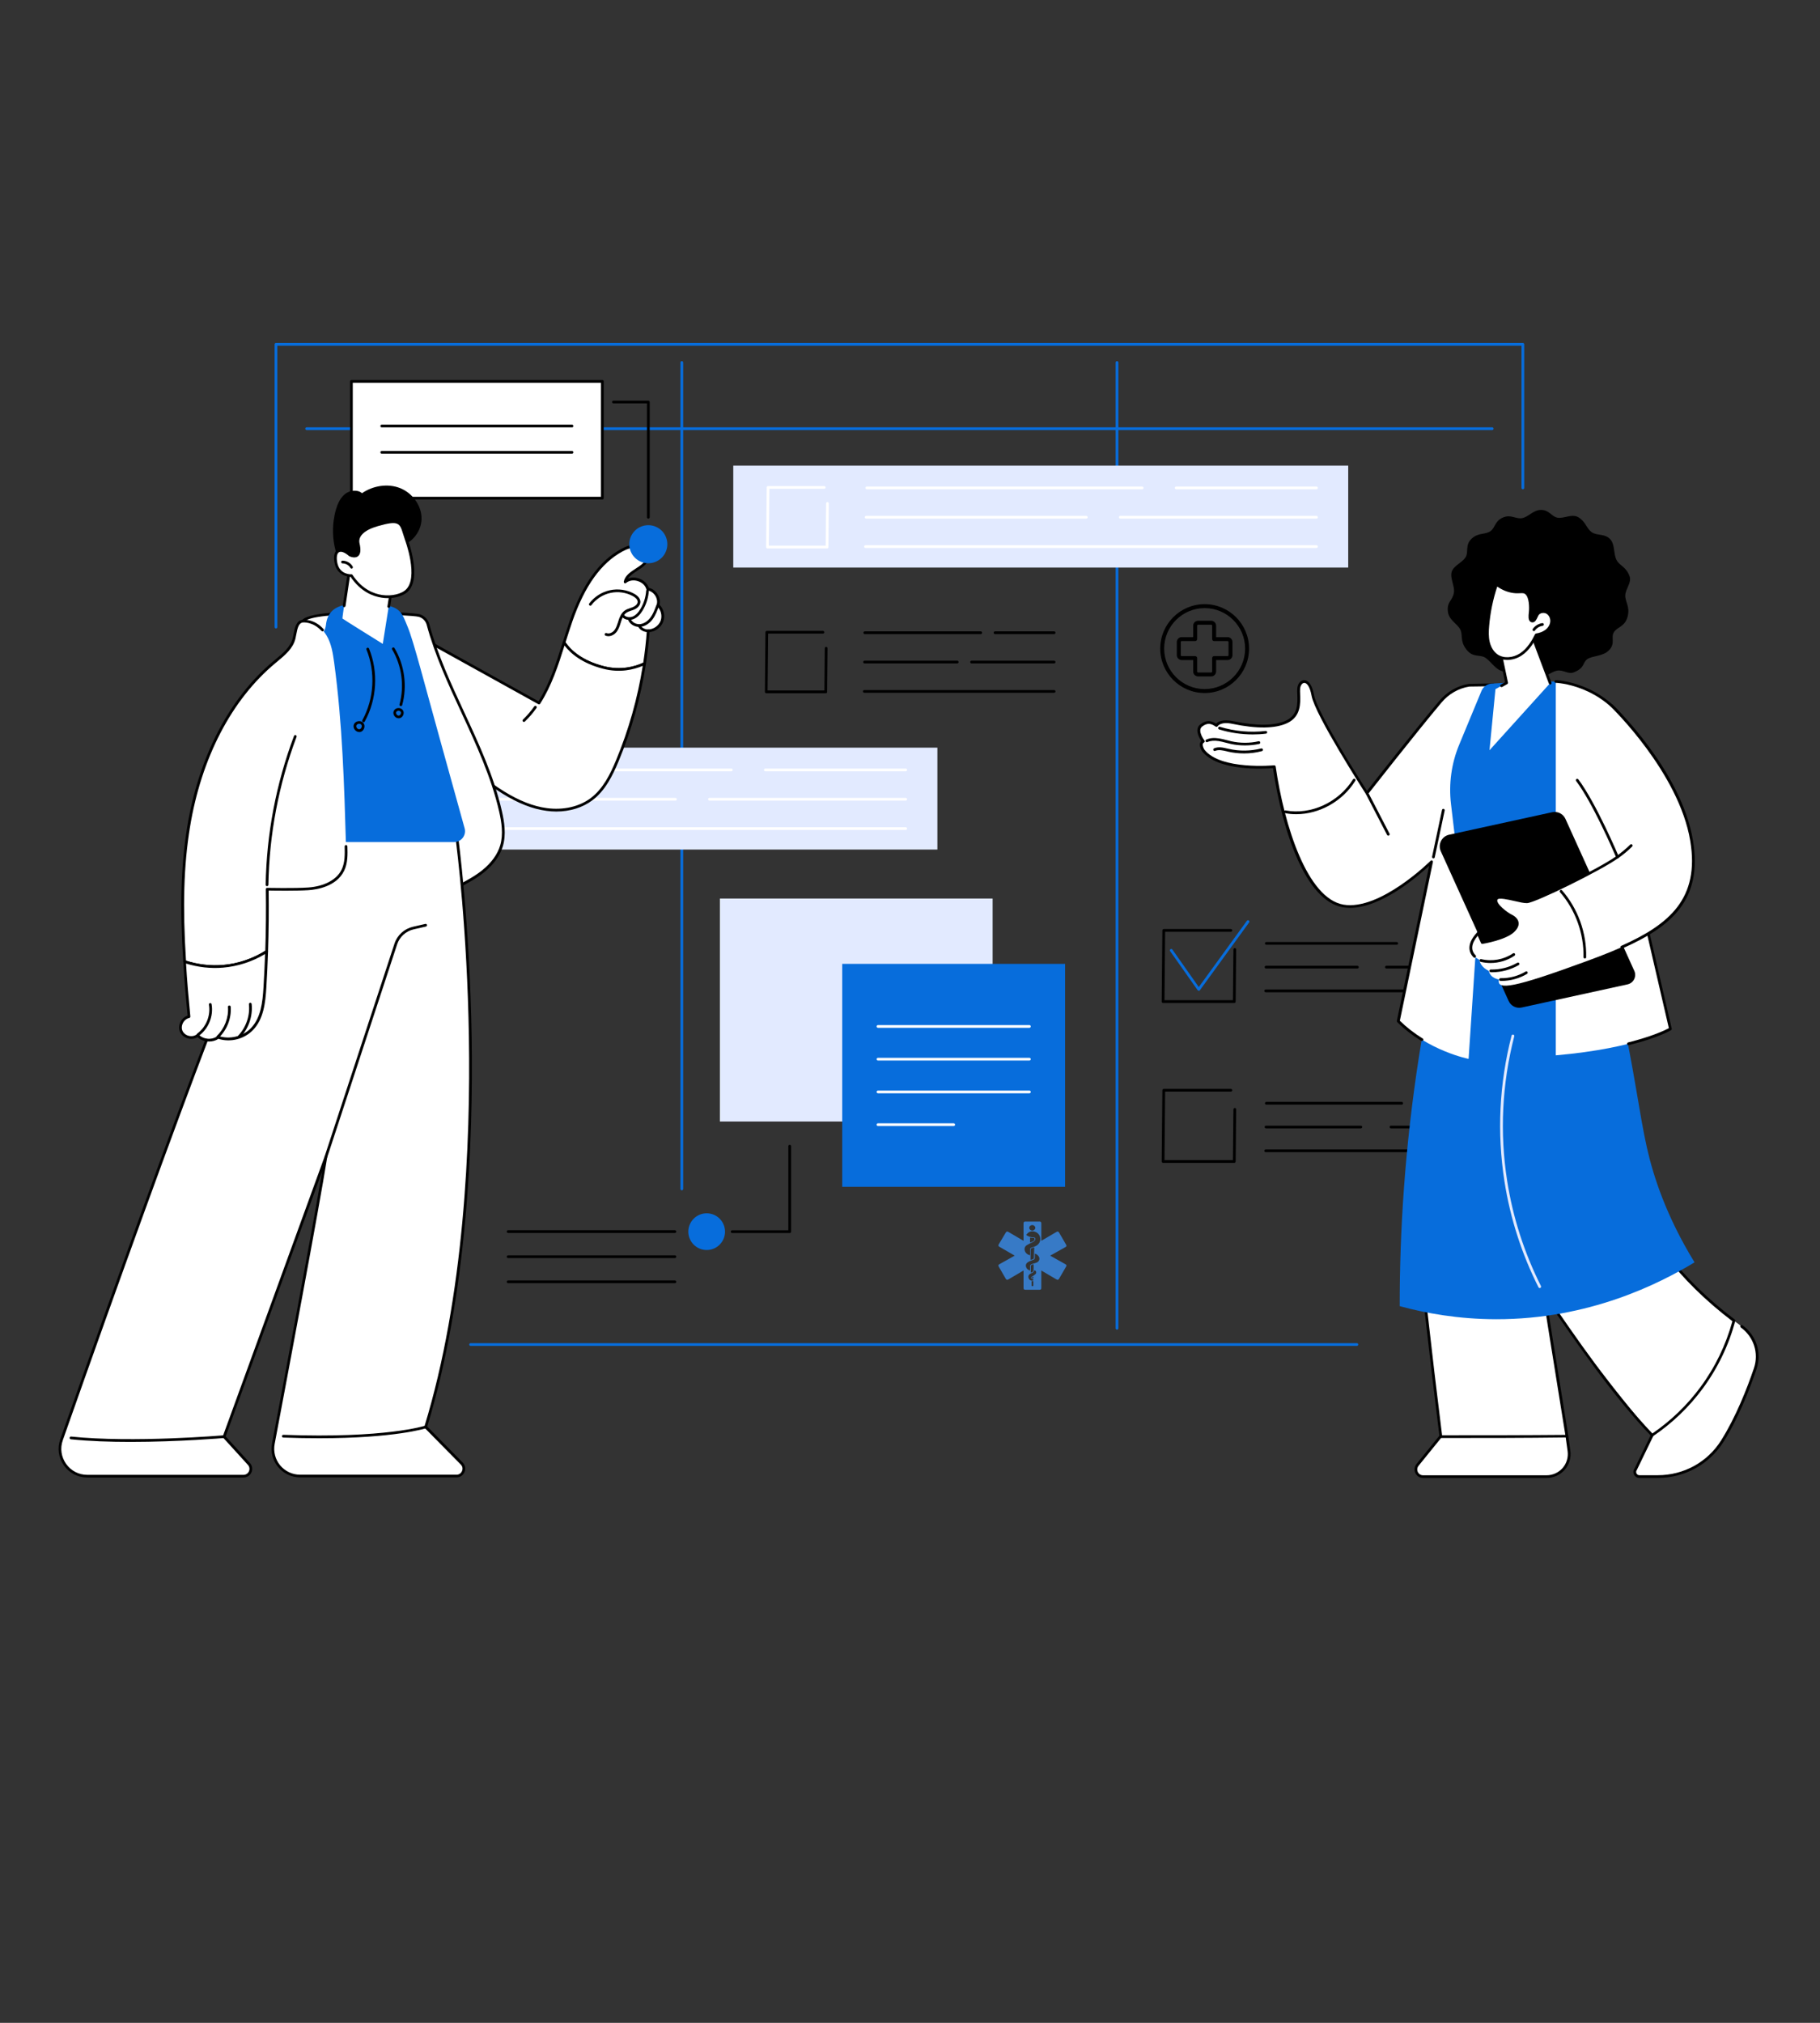 <svg xmlns="http://www.w3.org/2000/svg" xmlns:xlink="http://www.w3.org/1999/xlink" width="450" viewBox="0 0 337.5 375" height="500" preserveAspectRatio="xMidYMid meet"><rect x="0" y="0" width="337.5" height="375" fill="#333333" stroke="none"/><defs><clipPath id="b876abda54"><path d="M 50 63.582 L 283 63.582 L 283 117 L 50 117 Z M 50 63.582 " clip-rule="nonzero"></path></clipPath><clipPath id="cdca08d5b6"><path d="M 10.203 154 L 88 154 L 88 274 L 10.203 274 Z M 10.203 154 " clip-rule="nonzero"></path></clipPath><clipPath id="22e4ab2279"><path d="M 302 245 L 326.984 245 L 326.984 274 L 302 274 Z M 302 245 " clip-rule="nonzero"></path></clipPath><clipPath id="fe75e8de44"><path d="M 215.152 112 L 231.625 112 L 231.625 128.477 L 215.152 128.477 Z M 215.152 112 " clip-rule="nonzero"></path></clipPath><clipPath id="d8a7991aa2"><path d="M 185.078 226.414 L 197.809 226.414 L 197.809 239.145 L 185.078 239.145 Z M 185.078 226.414 " clip-rule="nonzero"></path></clipPath></defs><g clip-path="url(#b876abda54)"><path fill="#076ddc" d="M 51.172 116.504 C 51.035 116.504 50.922 116.391 50.922 116.25 L 50.922 63.836 C 50.922 63.695 51.035 63.582 51.172 63.582 L 282.398 63.582 C 282.535 63.582 282.652 63.695 282.652 63.836 L 282.652 90.453 C 282.652 90.59 282.535 90.703 282.398 90.703 C 282.262 90.703 282.145 90.59 282.145 90.453 L 282.145 64.086 L 51.426 64.086 L 51.426 116.25 C 51.426 116.391 51.312 116.504 51.172 116.504 Z M 51.172 116.504 " fill-opacity="1" fill-rule="nonzero"></path></g><path fill="#076ddc" d="M 276.707 79.723 L 56.863 79.723 C 56.727 79.723 56.613 79.609 56.613 79.473 C 56.613 79.332 56.727 79.219 56.863 79.219 L 276.707 79.219 C 276.844 79.219 276.961 79.332 276.961 79.473 C 276.961 79.609 276.844 79.723 276.707 79.723 Z M 276.707 79.723 " fill-opacity="1" fill-rule="nonzero"></path><path fill="#076ddc" d="M 126.434 220.66 C 126.297 220.66 126.184 220.543 126.184 220.406 L 126.184 67.203 C 126.184 67.066 126.297 66.949 126.434 66.949 C 126.574 66.949 126.688 67.066 126.688 67.203 L 126.688 220.406 C 126.688 220.543 126.574 220.66 126.434 220.66 Z M 126.434 220.66 " fill-opacity="1" fill-rule="nonzero"></path><path fill="#076ddc" d="M 207.137 246.496 C 206.996 246.496 206.883 246.379 206.883 246.242 L 206.883 67.203 C 206.883 67.066 206.996 66.949 207.137 66.949 C 207.273 66.949 207.391 67.066 207.391 67.203 L 207.391 246.242 C 207.391 246.379 207.273 246.496 207.137 246.496 Z M 207.137 246.496 " fill-opacity="1" fill-rule="nonzero"></path><path fill="#076ddc" d="M 251.621 249.508 L 87.262 249.508 C 87.125 249.508 87.012 249.391 87.012 249.254 C 87.012 249.117 87.125 249 87.262 249 L 251.621 249 C 251.758 249 251.871 249.117 251.871 249.254 C 251.871 249.391 251.758 249.508 251.621 249.508 Z M 251.621 249.508 " fill-opacity="1" fill-rule="nonzero"></path><path fill="#ffffff" d="M 111.699 92.344 L 65.168 92.344 L 65.168 70.695 L 111.699 70.695 Z M 111.699 92.344 " fill-opacity="1" fill-rule="nonzero"></path><path fill="#000000" d="M 111.695 92.602 L 65.164 92.602 C 65.027 92.602 64.914 92.484 64.914 92.348 L 64.914 70.699 C 64.914 70.562 65.027 70.445 65.164 70.445 L 111.695 70.445 C 111.832 70.445 111.949 70.562 111.949 70.699 L 111.949 92.348 C 111.949 92.484 111.832 92.602 111.695 92.602 Z M 65.418 92.094 L 111.441 92.094 L 111.441 70.953 L 65.418 70.953 Z M 65.418 92.094 " fill-opacity="1" fill-rule="nonzero"></path><path fill="#000000" d="M 106.074 79.23 L 70.789 79.23 C 70.648 79.23 70.535 79.113 70.535 78.977 C 70.535 78.84 70.648 78.723 70.789 78.723 L 106.074 78.723 C 106.211 78.723 106.328 78.84 106.328 78.977 C 106.328 79.113 106.211 79.23 106.074 79.23 Z M 106.074 79.23 " fill-opacity="1" fill-rule="nonzero"></path><path fill="#000000" d="M 106.074 84.105 L 70.789 84.105 C 70.648 84.105 70.535 83.988 70.535 83.852 C 70.535 83.715 70.648 83.598 70.789 83.598 L 106.074 83.598 C 106.211 83.598 106.328 83.715 106.328 83.852 C 106.328 83.988 106.211 84.105 106.074 84.105 Z M 106.074 84.105 " fill-opacity="1" fill-rule="nonzero"></path><path fill="#e2eaff" d="M 133.496 166.574 L 184.07 166.574 L 184.07 207.91 L 133.496 207.91 Z M 133.496 166.574 " fill-opacity="1" fill-rule="nonzero"></path><path fill="#076ddc" d="M 156.18 178.684 L 197.512 178.684 L 197.512 220.016 L 156.18 220.016 Z M 156.18 178.684 " fill-opacity="1" fill-rule="nonzero"></path><path fill="#ffffff" d="M 190.891 190.535 L 162.812 190.535 C 162.676 190.535 162.559 190.422 162.559 190.285 C 162.559 190.145 162.676 190.031 162.812 190.031 L 190.891 190.031 C 191.027 190.031 191.145 190.145 191.145 190.285 C 191.145 190.422 191.027 190.535 190.891 190.535 Z M 190.891 190.535 " fill-opacity="1" fill-rule="nonzero"></path><path fill="#ffffff" d="M 190.891 196.605 L 162.812 196.605 C 162.676 196.605 162.559 196.492 162.559 196.355 C 162.559 196.215 162.676 196.102 162.812 196.102 L 190.891 196.102 C 191.027 196.102 191.145 196.215 191.145 196.355 C 191.145 196.492 191.027 196.605 190.891 196.605 Z M 190.891 196.605 " fill-opacity="1" fill-rule="nonzero"></path><path fill="#ffffff" d="M 190.891 202.676 L 162.812 202.676 C 162.676 202.676 162.559 202.562 162.559 202.426 C 162.559 202.285 162.676 202.172 162.812 202.172 L 190.891 202.172 C 191.027 202.172 191.145 202.285 191.145 202.426 C 191.145 202.562 191.027 202.676 190.891 202.676 Z M 190.891 202.676 " fill-opacity="1" fill-rule="nonzero"></path><path fill="#ffffff" d="M 176.852 208.75 L 162.812 208.75 C 162.676 208.75 162.559 208.633 162.559 208.496 C 162.559 208.355 162.676 208.242 162.812 208.242 L 176.852 208.242 C 176.988 208.242 177.105 208.355 177.105 208.496 C 177.105 208.633 176.988 208.75 176.852 208.75 Z M 176.852 208.75 " fill-opacity="1" fill-rule="nonzero"></path><path fill="#000000" d="M 146.453 228.582 L 135.77 228.582 C 135.633 228.582 135.52 228.465 135.52 228.328 C 135.52 228.191 135.633 228.074 135.77 228.074 L 146.188 228.074 L 146.188 212.484 C 146.188 212.348 146.305 212.23 146.441 212.23 C 146.578 212.23 146.695 212.348 146.695 212.484 L 146.695 228.328 C 146.707 228.465 146.59 228.582 146.453 228.582 Z M 146.453 228.582 " fill-opacity="1" fill-rule="nonzero"></path><path fill="#076ddc" d="M 134.449 228.328 C 134.449 228.781 134.363 229.215 134.191 229.629 C 134.016 230.047 133.77 230.414 133.453 230.734 C 133.133 231.055 132.766 231.301 132.348 231.473 C 131.93 231.645 131.496 231.73 131.047 231.73 C 130.594 231.73 130.16 231.645 129.742 231.473 C 129.328 231.301 128.957 231.055 128.641 230.734 C 128.32 230.414 128.074 230.047 127.902 229.629 C 127.73 229.215 127.641 228.781 127.641 228.328 C 127.641 227.879 127.73 227.441 127.902 227.027 C 128.074 226.609 128.32 226.242 128.641 225.922 C 128.957 225.602 129.328 225.355 129.742 225.184 C 130.16 225.012 130.594 224.926 131.047 224.926 C 131.496 224.926 131.93 225.012 132.348 225.184 C 132.766 225.355 133.133 225.602 133.453 225.922 C 133.77 226.242 134.016 226.609 134.191 227.027 C 134.363 227.441 134.449 227.879 134.449 228.328 Z M 134.449 228.328 " fill-opacity="1" fill-rule="nonzero"></path><path fill="#000000" d="M 125.148 228.57 L 94.23 228.57 C 94.094 228.57 93.977 228.453 93.977 228.316 C 93.977 228.18 94.094 228.062 94.23 228.062 L 125.148 228.062 C 125.285 228.062 125.402 228.18 125.402 228.316 C 125.402 228.453 125.285 228.57 125.148 228.57 Z M 125.148 228.57 " fill-opacity="1" fill-rule="nonzero"></path><path fill="#000000" d="M 125.148 233.227 L 94.23 233.227 C 94.094 233.227 93.977 233.113 93.977 232.973 C 93.977 232.836 94.094 232.719 94.23 232.719 L 125.148 232.719 C 125.285 232.719 125.402 232.836 125.402 232.973 C 125.402 233.113 125.285 233.227 125.148 233.227 Z M 125.148 233.227 " fill-opacity="1" fill-rule="nonzero"></path><path fill="#000000" d="M 125.148 237.883 L 94.23 237.883 C 94.094 237.883 93.977 237.77 93.977 237.629 C 93.977 237.492 94.094 237.375 94.23 237.375 L 125.148 237.375 C 125.285 237.375 125.402 237.492 125.402 237.629 C 125.402 237.77 125.285 237.883 125.148 237.883 Z M 125.148 237.883 " fill-opacity="1" fill-rule="nonzero"></path><path fill="#e2eaff" d="M 135.977 86.324 L 250.012 86.324 L 250.012 105.215 L 135.977 105.215 Z M 135.977 86.324 " fill-opacity="1" fill-rule="nonzero"></path><path fill="#ffffff" d="M 153.375 101.672 L 142.324 101.672 C 142.254 101.672 142.199 101.648 142.141 101.594 C 142.094 101.547 142.07 101.477 142.07 101.41 L 142.176 90.359 C 142.176 90.223 142.289 90.105 142.43 90.105 L 152.844 90.105 C 152.984 90.105 153.098 90.223 153.098 90.359 C 153.098 90.496 152.984 90.613 152.844 90.613 L 142.668 90.613 L 142.566 101.156 L 153.121 101.156 L 153.191 93.324 C 153.191 93.188 153.305 93.074 153.441 93.074 C 153.582 93.074 153.695 93.188 153.695 93.324 L 153.617 101.41 C 153.625 101.559 153.512 101.672 153.375 101.672 Z M 153.375 101.672 " fill-opacity="1" fill-rule="nonzero"></path><path fill="#ffffff" d="M 244.133 90.703 L 218.105 90.703 C 217.965 90.703 217.852 90.59 217.852 90.453 C 217.852 90.312 217.965 90.199 218.105 90.199 L 244.133 90.199 C 244.273 90.199 244.387 90.312 244.387 90.453 C 244.387 90.59 244.285 90.703 244.133 90.703 Z M 244.133 90.703 " fill-opacity="1" fill-rule="nonzero"></path><path fill="#ffffff" d="M 211.805 90.703 L 160.73 90.703 C 160.594 90.703 160.48 90.59 160.48 90.453 C 160.48 90.312 160.594 90.199 160.73 90.199 L 211.805 90.199 C 211.941 90.199 212.059 90.312 212.059 90.453 C 212.059 90.59 211.941 90.703 211.805 90.703 Z M 211.805 90.703 " fill-opacity="1" fill-rule="nonzero"></path><path fill="#ffffff" d="M 244.133 96.141 L 207.746 96.141 C 207.605 96.141 207.492 96.027 207.492 95.891 C 207.492 95.75 207.605 95.637 207.746 95.637 L 244.133 95.637 C 244.273 95.637 244.387 95.75 244.387 95.891 C 244.387 96.027 244.285 96.141 244.133 96.141 Z M 244.133 96.141 " fill-opacity="1" fill-rule="nonzero"></path><path fill="#ffffff" d="M 201.445 96.141 L 160.617 96.141 C 160.48 96.141 160.363 96.027 160.363 95.891 C 160.363 95.75 160.48 95.637 160.617 95.637 L 201.445 95.637 C 201.582 95.637 201.699 95.75 201.699 95.891 C 201.699 96.027 201.582 96.141 201.445 96.141 Z M 201.445 96.141 " fill-opacity="1" fill-rule="nonzero"></path><path fill="#ffffff" d="M 244.133 101.582 L 160.492 101.582 C 160.352 101.582 160.238 101.465 160.238 101.328 C 160.238 101.191 160.352 101.074 160.492 101.074 L 244.133 101.074 C 244.273 101.074 244.387 101.191 244.387 101.328 C 244.387 101.465 244.285 101.582 244.133 101.582 Z M 244.133 101.582 " fill-opacity="1" fill-rule="nonzero"></path><path fill="#000000" d="M 153.145 128.52 L 142.094 128.52 C 142.027 128.52 141.969 128.496 141.91 128.438 C 141.863 128.395 141.844 128.324 141.844 128.254 L 141.945 117.207 C 141.945 117.066 142.059 116.953 142.199 116.953 L 152.613 116.953 C 152.754 116.953 152.867 117.066 152.867 117.207 C 152.867 117.344 152.754 117.457 152.613 117.457 L 142.441 117.457 L 142.336 128 L 152.879 128 L 152.949 120.172 C 152.949 120.035 153.062 119.918 153.203 119.918 C 153.34 119.918 153.453 120.035 153.453 120.172 L 153.375 128.254 C 153.398 128.402 153.281 128.52 153.145 128.52 Z M 153.145 128.52 " fill-opacity="1" fill-rule="nonzero"></path><path fill="#000000" d="M 195.477 117.551 L 184.52 117.551 C 184.383 117.551 184.266 117.438 184.266 117.297 C 184.266 117.16 184.383 117.043 184.52 117.043 L 195.477 117.043 C 195.617 117.043 195.73 117.16 195.73 117.297 C 195.73 117.438 195.617 117.551 195.477 117.551 Z M 195.477 117.551 " fill-opacity="1" fill-rule="nonzero"></path><path fill="#000000" d="M 181.863 117.551 L 160.363 117.551 C 160.227 117.551 160.113 117.438 160.113 117.297 C 160.113 117.16 160.227 117.043 160.363 117.043 L 181.863 117.043 C 182.004 117.043 182.117 117.16 182.117 117.297 C 182.117 117.438 182.004 117.551 181.863 117.551 Z M 181.863 117.551 " fill-opacity="1" fill-rule="nonzero"></path><path fill="#000000" d="M 195.477 122.988 L 180.164 122.988 C 180.023 122.988 179.91 122.875 179.91 122.734 C 179.91 122.598 180.023 122.484 180.164 122.484 L 195.477 122.484 C 195.617 122.484 195.73 122.598 195.73 122.734 C 195.73 122.875 195.617 122.988 195.477 122.988 Z M 195.477 122.988 " fill-opacity="1" fill-rule="nonzero"></path><path fill="#000000" d="M 177.508 122.988 L 160.316 122.988 C 160.18 122.988 160.066 122.875 160.066 122.734 C 160.066 122.598 160.18 122.484 160.316 122.484 L 177.508 122.484 C 177.645 122.484 177.762 122.598 177.762 122.734 C 177.762 122.875 177.645 122.988 177.508 122.988 Z M 177.508 122.988 " fill-opacity="1" fill-rule="nonzero"></path><path fill="#000000" d="M 195.477 128.426 L 160.273 128.426 C 160.133 128.426 160.02 128.312 160.02 128.176 C 160.02 128.035 160.133 127.922 160.273 127.922 L 195.477 127.922 C 195.617 127.922 195.73 128.035 195.73 128.176 C 195.73 128.312 195.617 128.426 195.477 128.426 Z M 195.477 128.426 " fill-opacity="1" fill-rule="nonzero"></path><path fill="#000000" d="M 228.891 185.938 L 215.68 185.938 C 215.609 185.938 215.551 185.914 215.496 185.855 C 215.449 185.812 215.426 185.742 215.426 185.672 L 215.551 172.473 C 215.551 172.336 215.668 172.223 215.805 172.223 L 228.258 172.223 C 228.395 172.223 228.508 172.336 228.508 172.473 C 228.508 172.613 228.395 172.727 228.258 172.727 L 216.059 172.727 L 215.941 185.422 L 228.637 185.422 L 228.727 176.016 C 228.727 175.879 228.844 175.762 228.98 175.762 C 229.117 175.762 229.234 175.879 229.234 176.016 L 229.141 185.672 C 229.141 185.832 229.027 185.938 228.891 185.938 Z M 228.891 185.938 " fill-opacity="1" fill-rule="nonzero"></path><path fill="#076ddc" d="M 222.301 183.672 C 222.219 183.672 222.141 183.625 222.094 183.57 L 216.988 176.324 C 216.91 176.211 216.934 176.051 217.047 175.969 C 217.16 175.887 217.324 175.91 217.402 176.027 L 222.301 182.984 L 231.223 170.703 C 231.305 170.59 231.465 170.566 231.578 170.645 C 231.695 170.727 231.719 170.887 231.637 171.004 L 222.508 183.57 C 222.461 183.637 222.395 183.672 222.301 183.672 Z M 222.301 183.672 " fill-opacity="1" fill-rule="nonzero"></path><path fill="#000000" d="M 274.328 175.141 L 264.395 175.141 C 264.254 175.141 264.141 175.027 264.141 174.887 C 264.141 174.75 264.254 174.637 264.395 174.637 L 274.328 174.637 C 274.465 174.637 274.578 174.75 274.578 174.887 C 274.578 175.027 274.465 175.141 274.328 175.141 Z M 274.328 175.141 " fill-opacity="1" fill-rule="nonzero"></path><path fill="#000000" d="M 259.012 175.141 L 234.82 175.141 C 234.684 175.141 234.57 175.027 234.57 174.887 C 234.57 174.75 234.684 174.637 234.82 174.637 L 259.012 174.637 C 259.148 174.637 259.266 174.75 259.266 174.887 C 259.266 175.027 259.148 175.141 259.012 175.141 Z M 259.012 175.141 " fill-opacity="1" fill-rule="nonzero"></path><path fill="#000000" d="M 274.328 179.543 L 257.094 179.543 C 256.953 179.543 256.84 179.43 256.84 179.293 C 256.84 179.152 256.953 179.039 257.094 179.039 L 274.328 179.039 C 274.465 179.039 274.578 179.152 274.578 179.293 C 274.578 179.43 274.465 179.543 274.328 179.543 Z M 274.328 179.543 " fill-opacity="1" fill-rule="nonzero"></path><path fill="#000000" d="M 251.711 179.543 L 234.766 179.543 C 234.625 179.543 234.512 179.43 234.512 179.293 C 234.512 179.152 234.625 179.039 234.766 179.039 L 251.711 179.039 C 251.848 179.039 251.965 179.152 251.965 179.293 C 251.965 179.43 251.848 179.543 251.711 179.543 Z M 251.711 179.543 " fill-opacity="1" fill-rule="nonzero"></path><path fill="#000000" d="M 274.328 183.949 L 234.707 183.949 C 234.57 183.949 234.453 183.832 234.453 183.695 C 234.453 183.559 234.57 183.441 234.707 183.441 L 274.328 183.441 C 274.465 183.441 274.578 183.559 274.578 183.695 C 274.578 183.832 274.465 183.949 274.328 183.949 Z M 274.328 183.949 " fill-opacity="1" fill-rule="nonzero"></path><path fill="#000000" d="M 228.891 215.578 L 215.68 215.578 C 215.609 215.578 215.551 215.555 215.496 215.496 C 215.449 215.453 215.426 215.383 215.426 215.312 L 215.551 202.113 C 215.551 201.977 215.668 201.863 215.805 201.863 L 228.258 201.863 C 228.395 201.863 228.508 201.977 228.508 202.113 C 228.508 202.254 228.395 202.367 228.258 202.367 L 216.059 202.367 L 215.941 215.059 L 228.637 215.059 L 228.727 205.656 C 228.727 205.516 228.844 205.402 228.98 205.402 C 229.117 205.402 229.234 205.516 229.234 205.656 L 229.141 215.312 C 229.141 215.473 229.027 215.578 228.891 215.578 Z M 228.891 215.578 " fill-opacity="1" fill-rule="nonzero"></path><path fill="#000000" d="M 275.832 204.781 L 265.52 204.781 C 265.383 204.781 265.266 204.668 265.266 204.527 C 265.266 204.391 265.383 204.277 265.52 204.277 L 275.832 204.277 C 275.973 204.277 276.086 204.391 276.086 204.527 C 276.086 204.668 275.973 204.781 275.832 204.781 Z M 275.832 204.781 " fill-opacity="1" fill-rule="nonzero"></path><path fill="#000000" d="M 259.934 204.781 L 234.82 204.781 C 234.684 204.781 234.57 204.668 234.57 204.527 C 234.57 204.391 234.684 204.277 234.82 204.277 L 259.934 204.277 C 260.07 204.277 260.184 204.391 260.184 204.527 C 260.184 204.668 260.07 204.781 259.934 204.781 Z M 259.934 204.781 " fill-opacity="1" fill-rule="nonzero"></path><path fill="#000000" d="M 275.832 209.184 L 257.941 209.184 C 257.805 209.184 257.691 209.07 257.691 208.934 C 257.691 208.793 257.805 208.68 257.941 208.68 L 275.832 208.68 C 275.973 208.68 276.086 208.793 276.086 208.934 C 276.086 209.07 275.973 209.184 275.832 209.184 Z M 275.832 209.184 " fill-opacity="1" fill-rule="nonzero"></path><path fill="#000000" d="M 252.355 209.184 L 234.766 209.184 C 234.625 209.184 234.512 209.07 234.512 208.934 C 234.512 208.793 234.625 208.68 234.766 208.68 L 252.355 208.68 C 252.492 208.68 252.609 208.793 252.609 208.934 C 252.609 209.07 252.492 209.184 252.355 209.184 Z M 252.355 209.184 " fill-opacity="1" fill-rule="nonzero"></path><path fill="#000000" d="M 275.832 213.59 L 234.707 213.59 C 234.57 213.59 234.453 213.473 234.453 213.336 C 234.453 213.199 234.57 213.082 234.707 213.082 L 275.832 213.082 C 275.973 213.082 276.086 213.199 276.086 213.336 C 276.086 213.473 275.973 213.59 275.832 213.59 Z M 275.832 213.59 " fill-opacity="1" fill-rule="nonzero"></path><path fill="#e2eaff" d="M 59.797 138.602 L 173.828 138.602 L 173.828 157.492 L 59.797 157.492 Z M 59.797 138.602 " fill-opacity="1" fill-rule="nonzero"></path><path fill="#ffffff" d="M 77.18 153.953 L 66.133 153.953 C 66.062 153.953 66.004 153.93 65.949 153.871 C 65.902 153.824 65.879 153.758 65.879 153.688 L 65.98 142.637 C 65.98 142.5 66.098 142.387 66.234 142.387 L 76.652 142.387 C 76.789 142.387 76.906 142.5 76.906 142.637 C 76.906 142.777 76.789 142.891 76.652 142.891 L 66.477 142.891 L 66.371 153.434 L 76.914 153.434 L 76.984 145.605 C 76.984 145.465 77.102 145.352 77.238 145.352 C 77.375 145.352 77.492 145.465 77.492 145.605 L 77.41 153.688 C 77.434 153.836 77.316 153.953 77.18 153.953 Z M 77.18 153.953 " fill-opacity="1" fill-rule="nonzero"></path><path fill="#ffffff" d="M 167.953 142.984 L 141.922 142.984 C 141.785 142.984 141.668 142.867 141.668 142.73 C 141.668 142.594 141.785 142.477 141.922 142.477 L 167.953 142.477 C 168.09 142.477 168.207 142.594 168.207 142.73 C 168.207 142.879 168.09 142.984 167.953 142.984 Z M 167.953 142.984 " fill-opacity="1" fill-rule="nonzero"></path><path fill="#ffffff" d="M 135.621 142.984 L 84.539 142.984 C 84.402 142.984 84.285 142.867 84.285 142.73 C 84.285 142.594 84.402 142.477 84.539 142.477 L 135.609 142.477 C 135.75 142.477 135.863 142.594 135.863 142.73 C 135.875 142.879 135.758 142.984 135.621 142.984 Z M 135.621 142.984 " fill-opacity="1" fill-rule="nonzero"></path><path fill="#ffffff" d="M 167.953 148.422 L 131.562 148.422 C 131.426 148.422 131.309 148.305 131.309 148.168 C 131.309 148.031 131.426 147.914 131.562 147.914 L 167.953 147.914 C 168.09 147.914 168.207 148.031 168.207 148.168 C 168.207 148.305 168.09 148.422 167.953 148.422 Z M 167.953 148.422 " fill-opacity="1" fill-rule="nonzero"></path><path fill="#ffffff" d="M 125.262 148.422 L 84.422 148.422 C 84.285 148.422 84.172 148.305 84.172 148.168 C 84.172 148.031 84.285 147.914 84.422 147.914 L 125.25 147.914 C 125.391 147.914 125.504 148.031 125.504 148.168 C 125.516 148.305 125.402 148.422 125.262 148.422 Z M 125.262 148.422 " fill-opacity="1" fill-rule="nonzero"></path><path fill="#ffffff" d="M 167.953 153.859 L 84.309 153.859 C 84.172 153.859 84.055 153.746 84.055 153.605 C 84.055 153.469 84.172 153.355 84.309 153.355 L 167.953 153.355 C 168.09 153.355 168.207 153.469 168.207 153.605 C 168.207 153.746 168.09 153.859 167.953 153.859 Z M 167.953 153.859 " fill-opacity="1" fill-rule="nonzero"></path><path fill="#ffffff" d="M 111.914 123.746 C 107.867 122.715 105.727 120.793 104.602 119.125 C 105.027 117.758 105.453 116.402 105.926 115.055 C 107.73 109.871 110.477 104.617 115.305 101.996 C 116.168 101.523 117.121 101.145 118.102 101.258 C 119.066 101.375 120.02 102.133 120.055 103.109 C 120.133 105.293 116.34 105.707 115.926 107.859 C 117.262 106.719 119.699 107.492 120.125 109.191 C 121.457 109.363 122.434 110.895 122.02 112.168 C 122.836 112.895 123.148 114.137 122.758 115.16 C 122.367 116.184 121.32 116.918 120.227 116.918 C 120.078 118.953 119.848 120.988 119.535 123.012 C 117.754 123.863 115.086 124.562 111.914 123.746 Z M 111.914 123.746 " fill-opacity="1" fill-rule="nonzero"></path><path fill="#000000" d="M 114.742 124.367 C 113.844 124.367 112.879 124.266 111.855 124 C 107.59 122.91 105.441 120.828 104.395 119.273 C 104.348 119.207 104.336 119.125 104.359 119.059 C 104.785 117.699 105.223 116.32 105.684 114.977 C 108.016 108.297 111.121 103.984 115.18 101.777 C 115.902 101.387 116.984 100.879 118.121 101.016 C 119.156 101.145 120.262 101.961 120.309 103.109 C 120.352 104.398 119.25 105.109 118.18 105.801 C 117.512 106.238 116.824 106.688 116.445 107.262 C 117.043 107.02 117.742 107.008 118.434 107.227 C 119.352 107.523 120.043 108.168 120.309 108.973 C 120.949 109.102 121.539 109.527 121.93 110.137 C 122.32 110.754 122.445 111.457 122.297 112.102 C 123.102 112.906 123.387 114.184 122.984 115.262 C 122.582 116.32 121.57 117.078 120.457 117.172 C 120.309 119.125 120.078 121.102 119.777 123.059 C 119.766 123.137 119.711 123.207 119.641 123.254 C 118.445 123.816 116.766 124.367 114.742 124.367 Z M 104.867 119.09 C 105.891 120.562 107.949 122.484 111.973 123.508 C 115.074 124.301 117.652 123.609 119.285 122.863 C 119.582 120.887 119.812 118.895 119.949 116.918 C 119.961 116.793 120.066 116.688 120.203 116.688 C 121.191 116.676 122.148 116.012 122.504 115.09 C 122.848 114.172 122.57 113.031 121.836 112.375 C 121.758 112.309 121.734 112.203 121.766 112.113 C 121.941 111.57 121.848 110.961 121.504 110.422 C 121.156 109.883 120.641 109.535 120.09 109.469 C 119.984 109.457 119.906 109.375 119.871 109.285 C 119.699 108.57 119.102 107.984 118.285 107.73 C 117.469 107.469 116.652 107.605 116.086 108.078 C 116.008 108.145 115.891 108.156 115.801 108.102 C 115.707 108.043 115.664 107.938 115.672 107.836 C 115.891 106.695 116.914 106.043 117.902 105.398 C 118.895 104.754 119.836 104.145 119.801 103.145 C 119.766 102.27 118.871 101.637 118.066 101.535 C 117.078 101.418 116.086 101.879 115.422 102.234 C 111.477 104.375 108.441 108.605 106.152 115.16 C 105.707 116.445 105.281 117.793 104.867 119.09 Z M 104.867 119.09 " fill-opacity="1" fill-rule="nonzero"></path><path fill="#ffffff" d="M 76.273 117.379 C 76.754 117.102 78.742 118.562 79.227 118.84 C 81.344 120.012 83.445 121.184 85.562 122.355 C 90.355 125.023 95.152 127.68 99.945 130.348 C 102.141 126.934 103.359 123.023 104.59 119.125 C 105.719 120.793 107.855 122.715 111.902 123.746 C 115.086 124.562 117.742 123.863 119.516 123.023 C 118.57 129.188 116.883 135.234 114.488 140.992 C 113.375 143.684 112.016 146.422 109.684 148.168 C 107.348 149.914 104.258 150.457 101.371 150.066 C 98.484 149.676 95.773 148.434 93.289 146.902 C 87.035 143.039 82.09 137.176 79.113 130.473 C 77.629 127.117 76.629 123.539 76.203 119.895 C 76.156 119.402 75.73 117.688 76.273 117.379 Z M 76.273 117.379 " fill-opacity="1" fill-rule="nonzero"></path><path fill="#000000" d="M 103.152 150.445 C 102.555 150.445 101.945 150.398 101.336 150.316 C 98.762 149.973 96.082 148.926 93.16 147.109 C 87 143.305 81.93 137.43 78.895 130.566 C 77.375 127.129 76.387 123.551 75.973 119.918 C 75.961 119.828 75.938 119.711 75.914 119.562 C 75.73 118.469 75.605 117.469 76.145 117.16 C 76.582 116.906 77.398 117.344 78.859 118.297 C 79.078 118.438 79.25 118.562 79.352 118.609 L 99.863 130.004 C 101.969 126.656 103.176 122.781 104.348 119.047 C 104.383 118.953 104.453 118.883 104.555 118.871 C 104.648 118.863 104.75 118.895 104.797 118.977 C 105.797 120.461 107.855 122.438 111.973 123.496 C 115.156 124.312 117.777 123.562 119.41 122.793 C 119.492 122.758 119.594 122.758 119.676 122.816 C 119.754 122.875 119.789 122.965 119.777 123.059 C 118.824 129.254 117.133 135.312 114.73 141.086 C 113.594 143.812 112.223 146.582 109.844 148.363 C 108.039 149.719 105.672 150.445 103.152 150.445 Z M 76.398 117.598 C 76.109 117.77 76.34 119.059 76.41 119.48 C 76.434 119.645 76.457 119.781 76.469 119.875 C 76.883 123.461 77.848 126.988 79.352 130.371 C 82.355 137.141 87.355 142.938 93.426 146.684 C 96.289 148.457 98.898 149.48 101.406 149.812 C 104.453 150.227 107.418 149.547 109.535 147.961 C 111.812 146.25 113.156 143.559 114.258 140.891 C 116.582 135.301 118.238 129.438 119.191 123.438 C 117.469 124.16 114.914 124.77 111.844 123.977 C 107.957 122.977 105.82 121.16 104.684 119.668 C 103.52 123.355 102.289 127.152 100.164 130.461 C 100.094 130.578 99.945 130.613 99.832 130.543 L 79.113 119.059 C 78.996 118.988 78.812 118.871 78.582 118.723 C 78.113 118.426 76.699 117.492 76.398 117.598 Z M 76.273 117.379 Z M 76.273 117.379 " fill-opacity="1" fill-rule="nonzero"></path><path fill="#000000" d="M 112.824 117.941 C 112.637 117.941 112.465 117.906 112.281 117.84 C 112.156 117.781 112.098 117.633 112.145 117.504 C 112.203 117.379 112.352 117.32 112.477 117.367 C 112.996 117.586 113.617 117.238 113.949 116.816 C 114.27 116.391 114.434 115.871 114.617 115.32 C 114.641 115.227 114.672 115.137 114.695 115.043 C 114.902 114.391 115.203 113.664 115.812 113.215 C 116.133 112.977 116.512 112.848 116.871 112.723 C 117.043 112.664 117.215 112.605 117.375 112.539 C 117.789 112.367 118.238 112.02 118.25 111.582 C 118.262 111.066 117.699 110.688 117.352 110.504 C 116.098 109.824 114.594 109.605 113.203 109.918 C 111.812 110.215 110.523 111.043 109.672 112.18 C 109.59 112.297 109.43 112.32 109.316 112.227 C 109.199 112.148 109.176 111.984 109.27 111.871 C 110.199 110.641 111.594 109.742 113.098 109.422 C 114.605 109.09 116.25 109.328 117.594 110.066 C 118.352 110.48 118.766 111.031 118.754 111.605 C 118.73 112.18 118.297 112.711 117.582 113.008 C 117.41 113.09 117.227 113.148 117.043 113.203 C 116.695 113.32 116.375 113.434 116.109 113.629 C 115.617 113.996 115.363 114.629 115.18 115.207 C 115.156 115.297 115.121 115.379 115.098 115.469 C 114.914 116.043 114.73 116.629 114.352 117.125 C 113.996 117.586 113.422 117.941 112.824 117.941 Z M 112.824 117.941 " fill-opacity="1" fill-rule="nonzero"></path><path fill="#000000" d="M 116.695 114.918 C 116.18 114.918 115.652 114.734 115.305 114.297 C 115.215 114.184 115.238 114.031 115.352 113.941 C 115.465 113.848 115.617 113.871 115.707 113.988 C 116.098 114.48 116.859 114.504 117.363 114.285 C 117.871 114.066 118.328 113.617 118.754 112.906 C 119.375 111.883 119.742 110.711 119.824 109.516 C 119.836 109.375 119.949 109.273 120.09 109.285 C 120.227 109.297 120.332 109.41 120.32 109.547 C 120.227 110.824 119.836 112.066 119.18 113.16 C 118.699 113.953 118.168 114.469 117.559 114.734 C 117.305 114.859 116.996 114.918 116.695 114.918 Z M 116.695 114.918 " fill-opacity="1" fill-rule="nonzero"></path><path fill="#000000" d="M 118.523 116.219 C 117.594 116.219 116.719 115.641 116.457 114.836 C 116.41 114.699 116.488 114.562 116.617 114.516 C 116.754 114.469 116.891 114.551 116.938 114.676 C 117.145 115.332 117.926 115.781 118.711 115.699 C 119.41 115.617 120.113 115.172 120.629 114.469 C 121.09 113.836 121.375 113.113 121.699 112.227 C 121.746 112.102 121.895 112.031 122.02 112.078 C 122.148 112.125 122.215 112.273 122.168 112.398 C 121.906 113.125 121.582 114.02 121.043 114.77 C 120.434 115.598 119.605 116.113 118.766 116.207 C 118.688 116.219 118.605 116.219 118.523 116.219 Z M 118.523 116.219 " fill-opacity="1" fill-rule="nonzero"></path><path fill="#000000" d="M 120.215 117.195 C 120.215 117.195 120.203 117.195 120.215 117.195 C 119.434 117.184 118.754 116.836 118.387 116.262 C 118.309 116.148 118.34 115.988 118.469 115.918 C 118.582 115.836 118.742 115.871 118.812 116 C 119.09 116.426 119.617 116.688 120.215 116.699 C 120.352 116.699 120.469 116.816 120.469 116.953 C 120.457 117.078 120.352 117.195 120.215 117.195 Z M 120.215 117.195 " fill-opacity="1" fill-rule="nonzero"></path><path fill="#000000" d="M 97.152 133.832 C 97.082 133.832 97.012 133.809 96.969 133.75 C 96.875 133.648 96.875 133.484 96.98 133.395 C 97.75 132.648 98.461 131.832 99.07 130.957 C 99.152 130.84 99.312 130.82 99.43 130.898 C 99.543 130.98 99.566 131.141 99.484 131.254 C 98.852 132.164 98.117 133.004 97.324 133.773 C 97.277 133.809 97.219 133.832 97.152 133.832 Z M 97.152 133.832 " fill-opacity="1" fill-rule="nonzero"></path><path fill="#ffffff" d="M 77.688 114.102 C 78.504 114.32 79.137 114.953 79.363 115.77 C 82.586 127.727 90.059 138.305 92.816 150.387 C 93.301 152.492 93.621 154.711 93.012 156.781 C 92.461 158.664 91.148 160.262 89.621 161.492 C 88.09 162.723 86.332 163.645 84.586 164.539 C 82.172 159.078 80.227 153.41 78.297 147.754 C 76.422 142.27 74.547 136.773 73.363 131.105 C 72.535 127.141 59.395 127.484 59.508 123.426 C 59.543 122.277 55.414 116.055 56.188 115.113 C 58.027 112.871 76.098 113.688 77.688 114.102 Z M 77.688 114.102 " fill-opacity="1" fill-rule="nonzero"></path><path fill="#000000" d="M 84.586 164.805 C 84.562 164.805 84.527 164.805 84.504 164.793 C 84.434 164.77 84.391 164.727 84.355 164.656 C 81.93 159.172 79.961 153.422 78.055 147.848 C 76.203 142.441 74.293 136.867 73.109 131.176 C 72.73 129.383 69.43 128.484 66.234 127.621 C 62.613 126.645 59.188 125.715 59.254 123.438 C 59.266 123.023 58.496 121.551 57.832 120.254 C 56.336 117.391 55.473 115.609 55.992 114.977 C 57.945 112.57 76.305 113.48 77.754 113.859 C 78.652 114.09 79.363 114.805 79.605 115.699 C 81.125 121.344 83.652 126.781 86.09 132.051 C 88.805 137.902 91.609 143.949 93.059 150.328 C 93.52 152.332 93.898 154.676 93.254 156.859 C 92.738 158.609 91.539 160.285 89.781 161.699 C 88.23 162.953 86.438 163.887 84.711 164.781 C 84.664 164.793 84.629 164.805 84.586 164.805 Z M 67.648 113.883 C 62.555 113.883 57.266 114.203 56.371 115.297 C 56.023 115.723 57.426 118.414 58.266 120.023 C 59.199 121.816 59.773 122.93 59.75 123.449 C 59.691 125.324 63.086 126.242 66.359 127.129 C 69.707 128.035 73.168 128.969 73.605 131.059 C 74.789 136.719 76.688 142.293 78.535 147.676 C 80.41 153.148 82.344 158.805 84.711 164.195 C 86.344 163.344 88.023 162.461 89.461 161.297 C 91.137 159.941 92.277 158.355 92.758 156.711 C 93.367 154.641 93 152.375 92.562 150.445 C 91.113 144.109 88.332 138.086 85.633 132.254 C 83.184 126.977 80.652 121.516 79.125 115.824 C 78.93 115.102 78.352 114.527 77.629 114.344 C 76.895 114.16 72.352 113.883 67.648 113.883 Z M 67.648 113.883 " fill-opacity="1" fill-rule="nonzero"></path><path fill="#ffffff" d="M 84.711 155.102 C 84.711 155.102 93.312 217.66 78.949 264.523 L 85.641 271.305 C 86.492 272.168 85.883 273.617 84.676 273.617 L 55.668 273.617 C 52.496 273.617 50.105 270.73 50.691 267.613 C 53.152 254.613 58.875 224.234 60.441 214.449 L 41.562 266.316 L 46.16 271.363 C 46.953 272.238 46.332 273.641 45.16 273.641 L 16.188 273.641 C 12.691 273.641 10.254 270.191 11.414 266.891 C 19.441 244.16 45.504 170.496 53.645 156.031 Z M 84.711 155.102 " fill-opacity="1" fill-rule="nonzero"></path><g clip-path="url(#cdca08d5b6)"><path fill="#000000" d="M 45.16 273.902 L 16.188 273.902 C 14.438 273.902 12.852 273.09 11.852 271.664 C 10.84 270.238 10.598 268.477 11.172 266.82 C 33.328 204 47.941 165.656 53.414 155.918 C 53.461 155.836 53.543 155.793 53.621 155.793 L 84.699 154.848 C 84.824 154.848 84.941 154.941 84.953 155.066 C 84.977 155.227 87.102 170.969 87.461 192.238 C 87.781 211.828 86.609 240.25 79.227 264.453 L 85.805 271.133 C 86.262 271.605 86.402 272.281 86.137 272.891 C 85.883 273.5 85.309 273.883 84.652 273.883 L 55.668 273.883 C 54.082 273.883 52.586 273.18 51.574 271.961 C 50.562 270.742 50.148 269.145 50.449 267.582 C 52.668 255.863 57.738 228.938 59.75 217.117 L 41.848 266.281 L 46.344 271.215 C 46.781 271.695 46.883 272.363 46.633 272.949 C 46.367 273.535 45.805 273.902 45.16 273.902 Z M 53.781 156.297 C 48.266 166.207 33.695 204.461 11.645 266.996 C 11.117 268.488 11.348 270.074 12.254 271.375 C 13.164 272.664 14.602 273.41 16.176 273.41 L 45.148 273.41 C 45.598 273.41 45.988 273.156 46.16 272.754 C 46.344 272.352 46.266 271.891 45.965 271.559 L 41.367 266.512 C 41.309 266.441 41.285 266.34 41.32 266.258 L 60.199 214.395 C 60.246 214.266 60.371 214.199 60.496 214.234 C 60.625 214.266 60.703 214.395 60.68 214.52 C 59.117 224.305 53.336 254.957 50.934 267.684 C 50.668 269.098 51.035 270.535 51.953 271.652 C 52.875 272.754 54.219 273.387 55.656 273.387 L 84.652 273.387 C 85.195 273.387 85.539 273.031 85.676 272.707 C 85.816 272.375 85.828 271.891 85.445 271.5 L 78.754 264.719 C 78.688 264.648 78.664 264.559 78.699 264.465 C 86.102 240.285 87.273 211.852 86.953 192.262 C 86.633 172.406 84.746 157.379 84.48 155.379 Z M 53.781 156.297 " fill-opacity="1" fill-rule="nonzero"></path></g><path fill="#000000" d="M 24.199 267.305 C 20.441 267.305 16.566 267.18 13.141 266.82 C 13 266.809 12.898 266.684 12.91 266.547 C 12.922 266.406 13.047 266.305 13.188 266.316 C 24.684 267.512 41.367 266.098 41.539 266.074 C 41.676 266.062 41.801 266.168 41.812 266.305 C 41.824 266.441 41.723 266.57 41.586 266.582 C 41.469 266.594 33.145 267.305 24.199 267.305 Z M 24.199 267.305 " fill-opacity="1" fill-rule="nonzero"></path><path fill="#000000" d="M 59.234 266.625 C 57.176 266.625 54.945 266.594 52.531 266.5 C 52.391 266.5 52.277 266.375 52.289 266.234 C 52.289 266.098 52.414 265.984 52.555 265.992 C 71.441 266.695 78.801 264.316 78.871 264.293 C 79.008 264.246 79.145 264.316 79.191 264.453 C 79.238 264.59 79.168 264.73 79.031 264.773 C 78.961 264.785 73.281 266.625 59.234 266.625 Z M 59.234 266.625 " fill-opacity="1" fill-rule="nonzero"></path><path fill="#000000" d="M 60.441 214.715 C 60.418 214.715 60.383 214.715 60.359 214.703 C 60.223 214.656 60.152 214.52 60.199 214.383 L 73.156 174.922 C 73.66 173.371 74.973 172.176 76.57 171.809 L 78.883 171.277 C 79.02 171.242 79.156 171.336 79.18 171.461 C 79.215 171.602 79.125 171.738 78.996 171.762 L 76.688 172.289 C 75.262 172.625 74.098 173.68 73.641 175.074 L 60.68 214.543 C 60.648 214.656 60.555 214.715 60.441 214.715 Z M 60.441 214.715 " fill-opacity="1" fill-rule="nonzero"></path><path fill="#076ddc" d="M 58.027 156.102 L 84.215 156.102 C 85.551 156.102 86.516 154.824 86.16 153.551 C 85.344 150.594 83.848 145.191 81.836 137.969 C 78.723 126.781 76.707 118.895 75.629 116.285 C 74.535 113.664 74.352 112.25 69.914 112.055 C 65.832 111.871 60.922 111.25 60.441 115.859 C 60.348 116.758 59.855 117.562 59.129 118.102 L 56.23 120.254 Z M 58.027 156.102 " fill-opacity="1" fill-rule="nonzero"></path><path fill="#000000" d="M 67.43 133.887 C 67.383 133.887 67.352 133.879 67.305 133.855 C 67.176 133.785 67.133 133.637 67.199 133.508 C 69.375 129.531 69.66 124.633 67.961 120.426 C 67.902 120.297 67.973 120.148 68.098 120.09 C 68.223 120.035 68.375 120.102 68.43 120.23 C 70.191 124.574 69.902 129.621 67.648 133.738 C 67.613 133.844 67.523 133.887 67.43 133.887 Z M 67.43 133.887 " fill-opacity="1" fill-rule="nonzero"></path><path fill="#000000" d="M 66.602 135.707 C 66.305 135.707 66.016 135.555 65.809 135.301 C 65.566 135.004 65.5 134.648 65.613 134.324 C 65.73 134.004 66.016 133.773 66.395 133.703 C 66.762 133.637 67.121 133.738 67.352 133.992 C 67.363 134.004 67.371 134.027 67.383 134.039 C 67.395 134.051 67.406 134.062 67.418 134.082 C 67.613 134.359 67.648 134.727 67.5 135.086 C 67.352 135.43 67.062 135.672 66.73 135.715 C 66.684 135.695 66.637 135.707 66.602 135.707 Z M 66.613 134.176 C 66.566 134.176 66.535 134.176 66.488 134.188 C 66.293 134.223 66.145 134.336 66.086 134.488 C 66.027 134.637 66.074 134.82 66.199 134.98 C 66.328 135.129 66.5 135.211 66.66 135.188 C 66.82 135.164 66.961 135.039 67.039 134.867 C 67.121 134.684 67.109 134.496 67.016 134.359 C 67.016 134.348 67.004 134.348 67.004 134.336 C 66.992 134.324 66.992 134.324 66.98 134.312 C 66.891 134.223 66.762 134.176 66.613 134.176 Z M 66.613 134.176 " fill-opacity="1" fill-rule="nonzero"></path><path fill="#000000" d="M 74.328 130.898 C 74.305 130.898 74.281 130.898 74.262 130.887 C 74.121 130.852 74.043 130.715 74.086 130.578 C 75.02 127.207 74.512 123.402 72.719 120.402 C 72.648 120.285 72.684 120.125 72.812 120.059 C 72.926 119.988 73.086 120.023 73.156 120.148 C 75.02 123.266 75.547 127.219 74.582 130.715 C 74.547 130.832 74.445 130.898 74.328 130.898 Z M 74.328 130.898 " fill-opacity="1" fill-rule="nonzero"></path><path fill="#000000" d="M 73.902 133.152 C 73.605 133.152 73.316 132.992 73.133 132.727 C 72.938 132.441 72.891 132.094 73.02 131.809 C 73.145 131.52 73.422 131.312 73.766 131.266 C 74.109 131.223 74.434 131.336 74.641 131.578 C 74.664 131.602 74.676 131.625 74.684 131.648 C 74.707 131.668 74.719 131.68 74.742 131.715 C 74.902 131.992 74.891 132.336 74.73 132.648 C 74.57 132.957 74.281 133.141 73.961 133.164 C 73.926 133.152 73.914 133.152 73.902 133.152 Z M 73.914 131.762 C 73.891 131.762 73.859 131.762 73.836 131.773 C 73.66 131.797 73.523 131.887 73.477 132.016 C 73.422 132.141 73.457 132.301 73.547 132.441 C 73.641 132.578 73.789 132.66 73.926 132.66 C 74.066 132.648 74.203 132.555 74.281 132.406 C 74.363 132.254 74.375 132.094 74.305 131.969 C 74.293 131.957 74.293 131.945 74.281 131.934 C 74.27 131.922 74.262 131.91 74.262 131.898 C 74.168 131.809 74.055 131.762 73.914 131.762 Z M 73.914 131.762 " fill-opacity="1" fill-rule="nonzero"></path><path fill="#ffffff" d="M 34.238 178.281 C 33.695 169.922 33.617 161.551 34.961 153.309 C 36.859 141.707 41.871 130.223 50.91 122.703 C 52.391 121.473 54.07 120.195 54.52 118.32 C 54.816 117.055 54.887 115.238 56.176 115.125 C 56.176 115.125 58.773 114.836 60.566 117.828 C 61.465 119.332 61.727 121.113 61.969 122.852 C 63.5 134.117 63.832 145.523 64.164 156.895 C 64.211 158.402 64.234 159.965 63.578 161.309 C 62.465 163.598 59.703 164.586 57.176 164.758 C 54.633 164.93 49.551 164.828 49.551 164.828 C 49.609 168.68 49.562 172.531 49.438 176.383 C 47.012 177.922 44.219 178.891 41.355 179.121 C 38.961 179.336 36.523 179.039 34.238 178.281 Z M 34.238 178.281 " fill-opacity="1" fill-rule="nonzero"></path><path fill="#000000" d="M 39.918 179.453 C 37.984 179.453 36.02 179.133 34.156 178.523 C 34.055 178.488 33.996 178.395 33.984 178.305 C 33.328 168.105 33.559 160.391 34.719 153.273 C 36.848 140.281 42.539 129.359 50.758 122.516 L 51.082 122.254 C 52.461 121.113 53.887 119.93 54.289 118.273 C 54.348 118.055 54.391 117.816 54.438 117.562 C 54.668 116.367 54.922 115 56.176 114.895 C 56.254 114.883 58.254 114.688 60.004 116.629 C 60.094 116.734 60.082 116.895 59.98 116.988 C 59.875 117.078 59.715 117.066 59.625 116.965 C 58.047 115.215 56.242 115.391 56.219 115.391 C 55.402 115.457 55.176 116.367 54.934 117.652 C 54.887 117.918 54.84 118.16 54.785 118.391 C 54.348 120.219 52.852 121.449 51.414 122.645 L 51.094 122.91 C 42.965 129.668 37.332 140.477 35.227 153.355 C 34.078 160.379 33.848 168.023 34.492 178.098 C 36.711 178.809 39.078 179.086 41.344 178.891 C 44.102 178.66 46.816 177.75 49.195 176.258 C 49.32 172.461 49.355 168.621 49.301 164.852 C 49.301 164.781 49.32 164.715 49.367 164.668 C 49.414 164.621 49.484 164.586 49.551 164.598 C 49.598 164.598 54.656 164.703 57.152 164.527 C 60.117 164.32 62.441 163.094 63.348 161.219 C 63.992 159.895 63.945 158.309 63.914 156.918 C 63.914 156.781 64.016 156.664 64.152 156.652 C 64.293 156.652 64.406 156.758 64.418 156.895 C 64.465 158.344 64.512 160 63.809 161.438 C 62.383 164.367 58.703 164.922 57.199 165.023 C 55.012 165.172 50.887 165.117 49.816 165.094 C 49.863 168.828 49.828 172.637 49.703 176.395 C 49.703 176.477 49.656 176.555 49.586 176.602 C 47.102 178.176 44.273 179.141 41.391 179.383 C 40.895 179.43 40.41 179.453 39.918 179.453 Z M 39.918 179.453 " fill-opacity="1" fill-rule="nonzero"></path><path fill="#000000" d="M 49.516 164.277 C 49.367 164.277 49.266 164.16 49.266 164.023 C 49.426 154.574 51.195 145.281 54.52 136.43 C 54.566 136.305 54.715 136.234 54.84 136.281 C 54.969 136.324 55.035 136.477 54.992 136.602 C 51.691 145.398 49.93 154.629 49.77 164.023 C 49.77 164.172 49.656 164.277 49.516 164.277 Z M 49.516 164.277 " fill-opacity="1" fill-rule="nonzero"></path><path fill="#ffffff" d="M 35.055 188.477 C 34.719 184.984 34.398 181.488 34.238 178.281 C 36.523 179.039 38.961 179.336 41.355 179.141 C 44.219 178.902 47.012 177.945 49.438 176.406 C 49.367 178.625 49.254 180.832 49.125 183.051 C 48.953 185.812 48.645 188.812 46.711 190.801 C 45.137 192.434 42.598 193.043 40.445 192.309 C 39.32 193.137 37.582 192.973 36.629 191.949 C 35.699 192.699 34.098 192.32 33.605 191.238 C 33.121 190.145 33.883 188.684 35.055 188.477 Z M 35.055 188.477 " fill-opacity="1" fill-rule="nonzero"></path><path fill="#000000" d="M 38.777 193.078 C 37.984 193.078 37.191 192.801 36.617 192.273 C 36.133 192.57 35.512 192.664 34.914 192.516 C 34.227 192.352 33.664 191.906 33.398 191.328 C 33.133 190.754 33.168 190.031 33.488 189.41 C 33.777 188.859 34.25 188.457 34.789 188.281 C 34.469 184.961 34.156 181.477 33.996 178.293 C 33.996 178.211 34.031 178.129 34.098 178.074 C 34.168 178.027 34.25 178.004 34.328 178.039 C 36.594 178.785 39.02 179.086 41.344 178.891 C 44.148 178.648 46.906 177.715 49.309 176.188 C 49.391 176.141 49.496 176.129 49.574 176.176 C 49.656 176.223 49.703 176.312 49.703 176.406 C 49.633 178.637 49.516 180.867 49.391 183.051 C 49.219 185.938 48.875 188.926 46.906 190.961 C 45.285 192.641 42.734 193.285 40.504 192.582 C 39.996 192.918 39.387 193.078 38.777 193.078 Z M 36.641 191.688 C 36.711 191.688 36.777 191.711 36.824 191.766 C 37.688 192.699 39.273 192.848 40.297 192.09 C 40.367 192.043 40.445 192.031 40.527 192.055 C 42.562 192.742 45.035 192.156 46.527 190.605 C 48.379 188.695 48.699 185.812 48.863 183.016 C 48.988 180.992 49.082 178.914 49.16 176.855 C 46.781 178.281 44.102 179.152 41.367 179.383 C 39.09 179.578 36.723 179.316 34.5 178.625 C 34.676 181.766 34.984 185.191 35.297 188.445 C 35.305 188.57 35.215 188.695 35.09 188.719 C 34.617 188.812 34.18 189.156 33.926 189.641 C 33.676 190.133 33.641 190.688 33.848 191.121 C 34.055 191.559 34.492 191.906 35.02 192.031 C 35.559 192.156 36.102 192.055 36.48 191.754 C 36.535 191.711 36.582 191.688 36.641 191.688 Z M 36.641 191.688 " fill-opacity="1" fill-rule="nonzero"></path><path fill="#000000" d="M 36.742 192.055 C 36.664 192.055 36.594 192.02 36.535 191.949 C 36.457 191.836 36.48 191.676 36.594 191.594 C 38.227 190.398 39.09 188.25 38.746 186.246 C 38.723 186.109 38.812 185.984 38.953 185.961 C 39.09 185.938 39.215 186.031 39.238 186.168 C 39.617 188.352 38.676 190.699 36.895 192.008 C 36.848 192.043 36.801 192.055 36.742 192.055 Z M 36.742 192.055 " fill-opacity="1" fill-rule="nonzero"></path><path fill="#000000" d="M 40.398 192.457 C 40.332 192.457 40.262 192.434 40.215 192.375 C 40.125 192.273 40.125 192.113 40.227 192.02 C 41.652 190.652 42.422 188.652 42.273 186.672 C 42.262 186.535 42.367 186.41 42.504 186.398 C 42.641 186.387 42.77 186.488 42.781 186.629 C 42.941 188.754 42.113 190.895 40.574 192.375 C 40.527 192.434 40.457 192.457 40.398 192.457 Z M 40.398 192.457 " fill-opacity="1" fill-rule="nonzero"></path><path fill="#000000" d="M 44.355 192.41 C 44.297 192.41 44.23 192.387 44.184 192.34 C 44.078 192.25 44.078 192.09 44.172 191.984 C 45.633 190.457 46.379 188.281 46.16 186.18 C 46.148 186.039 46.254 185.914 46.391 185.902 C 46.527 185.891 46.656 185.996 46.668 186.133 C 46.895 188.387 46.102 190.699 44.539 192.328 C 44.492 192.387 44.426 192.41 44.355 192.41 Z M 44.355 192.41 " fill-opacity="1" fill-rule="nonzero"></path><path fill="#000000" d="M 62.301 94.441 C 62.625 93.359 63.109 92.27 64.004 91.566 C 64.902 90.875 66.27 90.703 67.133 91.43 C 69.18 90.027 71.914 89.578 74.215 90.496 C 76.512 91.418 78.238 93.785 78.168 96.258 C 78.102 98.742 76.09 101.086 73.617 101.316 C 73.227 103.465 71.203 105.098 69.039 105.434 C 67.086 105.73 63.305 105.074 62.52 102.961 C 61.555 100.305 61.52 97.152 62.301 94.441 Z M 62.301 94.441 " fill-opacity="1" fill-rule="nonzero"></path><path fill="#ffffff" d="M 72.605 109.133 L 70.984 119.367 C 70.984 119.367 63.543 114.746 63.5 114.664 C 63.441 114.598 64.762 105.879 64.762 105.879 C 64.762 105.879 66.488 103.008 72.605 109.133 Z M 72.605 109.133 " fill-opacity="1" fill-rule="nonzero"></path><path fill="#000000" d="M 72.086 112.688 C 72.074 112.688 72.062 112.688 72.051 112.688 C 71.914 112.664 71.824 112.539 71.844 112.398 L 72.352 109.227 C 69.027 105.926 67.086 105.363 66.039 105.477 C 65.406 105.547 65.109 105.871 65.016 105.984 C 64.945 106.48 64.418 109.93 64.074 112.332 C 64.051 112.469 63.922 112.562 63.785 112.551 C 63.648 112.527 63.555 112.398 63.566 112.262 C 63.934 109.688 64.512 105.891 64.523 105.859 C 64.523 105.824 64.531 105.789 64.555 105.766 C 64.566 105.742 64.957 105.109 65.949 104.984 C 67.109 104.836 69.246 105.41 72.789 108.961 C 72.848 109.02 72.867 109.102 72.855 109.18 L 72.34 112.48 C 72.316 112.594 72.215 112.688 72.086 112.688 Z M 72.086 112.688 " fill-opacity="1" fill-rule="nonzero"></path><path fill="#ffffff" d="M 75.328 99.938 C 75.328 99.938 78.102 107.25 75.328 109.605 C 73.684 111.008 68.477 111.734 65.152 106.707 C 65.152 106.707 62.855 106.824 62.324 104.465 C 61.797 102.109 62.98 101.223 64.879 102.879 C 64.879 102.879 67.176 104.051 66.418 100.789 C 66.086 99.363 67.305 98.062 69.961 97.305 C 74.777 95.902 74.328 97.121 75.328 99.938 Z M 75.328 99.938 " fill-opacity="1" fill-rule="nonzero"></path><path fill="#000000" d="M 71.891 110.883 C 71.547 110.883 71.191 110.859 70.82 110.801 C 69.199 110.57 66.891 109.711 65.016 106.938 C 64.465 106.914 62.555 106.676 62.074 104.5 C 61.785 103.227 61.98 102.27 62.59 101.914 C 62.934 101.707 63.719 101.535 65.016 102.648 C 65.234 102.754 65.773 102.938 66.062 102.707 C 66.359 102.477 66.395 101.812 66.176 100.832 C 65.797 99.211 67.156 97.832 69.902 97.051 C 74.086 95.844 74.535 96.555 75.238 98.809 C 75.328 99.121 75.445 99.477 75.57 99.855 C 75.695 100.199 78.363 107.375 75.5 109.801 C 74.801 110.387 73.477 110.883 71.891 110.883 Z M 65.152 106.445 C 65.234 106.445 65.316 106.488 65.359 106.559 C 67.145 109.262 69.352 110.09 70.891 110.309 C 72.777 110.57 74.434 110.031 75.156 109.41 C 77.766 107.203 75.109 100.098 75.086 100.027 C 74.949 99.637 74.836 99.281 74.742 98.961 C 74.133 97.004 73.961 96.406 70.039 97.547 C 67.59 98.246 66.359 99.406 66.672 100.73 C 66.961 101.961 66.867 102.742 66.383 103.121 C 65.762 103.605 64.809 103.121 64.762 103.109 C 64.738 103.098 64.73 103.086 64.719 103.074 C 63.945 102.398 63.246 102.133 62.855 102.375 C 62.453 102.617 62.348 103.398 62.566 104.422 C 63.039 106.547 65.051 106.469 65.141 106.469 C 65.141 106.445 65.152 106.445 65.152 106.445 Z M 65.152 106.445 " fill-opacity="1" fill-rule="nonzero"></path><path fill="#000000" d="M 65.199 105.41 C 65.109 105.41 65.027 105.363 64.98 105.281 C 64.695 104.777 64.109 104.445 63.52 104.445 C 63.52 104.445 63.52 104.445 63.512 104.445 C 63.371 104.445 63.258 104.328 63.258 104.191 C 63.258 104.051 63.371 103.938 63.512 103.938 C 64.281 103.938 65.027 104.363 65.406 105.031 C 65.477 105.156 65.43 105.305 65.316 105.375 C 65.281 105.398 65.246 105.41 65.199 105.41 Z M 65.199 105.41 " fill-opacity="1" fill-rule="nonzero"></path><path fill="#ffffff" d="M 290.941 268.984 C 291.285 271.488 289.344 273.73 286.812 273.73 L 263.898 273.73 C 262.785 273.73 262.164 272.434 262.863 271.559 L 267.082 266.352 L 267.07 266.246 L 290.551 266.246 Z M 290.941 268.984 " fill-opacity="1" fill-rule="nonzero"></path><path fill="#000000" d="M 286.812 273.984 L 263.898 273.984 C 263.277 273.984 262.738 273.641 262.473 273.09 C 262.207 272.535 262.289 271.879 262.668 271.41 L 266.887 266.199 C 266.98 266.098 267.129 266.074 267.246 266.168 C 267.348 266.258 267.371 266.406 267.277 266.523 L 263.059 271.73 C 262.797 272.066 262.738 272.488 262.922 272.883 C 263.105 273.262 263.473 273.492 263.898 273.492 L 286.812 273.492 C 287.941 273.492 289.02 272.996 289.77 272.145 C 290.516 271.293 290.848 270.156 290.699 269.031 L 290.32 266.293 C 290.297 266.156 290.398 266.027 290.539 266.004 C 290.676 265.984 290.801 266.086 290.824 266.223 L 291.207 268.961 C 291.379 270.227 291 271.512 290.16 272.48 C 289.309 273.434 288.09 273.984 286.812 273.984 Z M 286.812 273.984 " fill-opacity="1" fill-rule="nonzero"></path><path fill="#ffffff" d="M 314.773 258.223 C 317.73 254.484 320.582 249.758 321.523 244.816 C 321.996 245.172 322.465 245.527 322.961 245.887 C 325.422 247.668 326.457 250.84 325.48 253.715 C 324.191 257.52 322.109 262.82 319.363 267.18 C 316.777 271.27 312.246 273.73 307.406 273.73 L 304 273.73 C 303.301 273.73 302.898 272.914 303.324 272.363 C 303.324 272.363 306.406 266.109 306.371 266.074 C 309.27 263.672 313.074 260.383 314.773 258.223 Z M 314.773 258.223 " fill-opacity="1" fill-rule="nonzero"></path><g clip-path="url(#22e4ab2279)"><path fill="#000000" d="M 307.406 273.984 L 304 273.984 C 303.578 273.984 303.195 273.742 303.012 273.363 C 302.828 272.996 302.863 272.559 303.117 272.227 L 306.152 265.961 C 306.211 265.832 306.359 265.789 306.484 265.844 C 306.613 265.902 306.656 266.051 306.602 266.18 L 303.555 272.469 C 303.543 272.48 303.543 272.5 303.531 272.512 C 303.391 272.695 303.371 272.938 303.473 273.145 C 303.578 273.352 303.773 273.48 304.012 273.48 L 307.418 273.48 C 312.223 273.48 316.613 271.074 319.156 267.039 C 321.914 262.66 323.996 257.336 325.25 253.633 C 326.191 250.852 325.215 247.828 322.824 246.094 C 322.707 246.012 322.684 245.852 322.766 245.734 C 322.848 245.621 323.008 245.598 323.121 245.68 C 325.699 247.539 326.742 250.805 325.73 253.797 C 324.469 257.52 322.375 262.902 319.594 267.316 C 316.938 271.488 312.383 273.984 307.406 273.984 Z M 307.406 273.984 " fill-opacity="1" fill-rule="nonzero"></path></g><path fill="#ffffff" d="M 300.137 215.762 L 261.52 215.762 L 267.07 266.246 L 290.551 266.246 L 286.332 239.812 C 294.449 251.84 305.668 265.328 306.508 266.191 C 309.406 263.797 313.051 260.383 314.762 258.223 C 317.719 254.484 320.57 249.758 321.512 244.816 C 309.738 235.859 303.598 225.844 300.137 215.762 Z M 300.137 215.762 " fill-opacity="1" fill-rule="nonzero"></path><path fill="#000000" d="M 267.199 266.582 C 267.07 266.582 266.969 266.488 266.945 266.363 C 265.004 250.828 263.23 235.02 261.52 218.027 C 261.508 217.891 261.609 217.762 261.75 217.75 C 261.887 217.738 262.012 217.844 262.023 217.98 C 263.727 234.883 265.484 250.621 267.418 266.074 C 275.168 266.074 282.5 266.074 290.273 266.004 C 290.125 265.039 289.617 261.934 289.008 258.141 C 287.883 251.129 286.332 241.516 286.102 239.859 C 286.09 239.746 286.145 239.629 286.262 239.586 C 286.363 239.539 286.492 239.586 286.559 239.676 C 291.965 247.574 299.355 258.383 306.418 265.742 C 309.855 263.383 312.855 260.5 315.328 257.152 C 318.051 253.473 320.039 249.355 321.258 244.93 C 311.301 237.355 304.395 228.328 300.727 218.098 C 300.68 217.969 300.746 217.82 300.875 217.773 C 301 217.727 301.148 217.797 301.195 217.922 C 304.84 228.109 311.738 237.09 321.695 244.621 C 321.777 244.68 321.812 244.793 321.789 244.883 C 320.559 249.438 318.523 253.656 315.73 257.441 C 313.176 260.891 310.082 263.855 306.52 266.258 C 306.418 266.328 306.277 266.316 306.199 266.223 C 299.332 259.105 292.16 248.727 286.766 240.848 C 287.25 243.977 288.539 251.98 289.516 258.039 C 290.215 262.383 290.77 265.82 290.824 266.191 C 290.836 266.258 290.812 266.34 290.77 266.387 C 290.723 266.441 290.652 266.477 290.586 266.477 C 282.617 266.582 275.133 266.582 267.199 266.582 Z M 267.199 266.582 " fill-opacity="1" fill-rule="nonzero"></path><path fill="#076ddc" d="M 268.68 168.668 C 266.578 177.004 264.668 186.074 263.141 195.824 C 260.484 212.84 259.551 228.445 259.562 242.137 C 264.359 243.449 270.43 244.551 277.441 244.562 C 294.656 244.586 307.703 237.984 314.234 234.02 C 308.957 225.418 306.59 218.016 305.406 212.773 C 304 206.574 302.898 197.391 300.633 187.707 C 300.277 186.18 299.656 183.648 298.68 180.5 C 297.586 176.98 296.48 174.117 295.656 172.082 C 295.254 171.004 294.852 169.934 294.457 168.852 C 285.859 168.793 277.27 168.738 268.68 168.668 Z M 268.68 168.668 " fill-opacity="1" fill-rule="nonzero"></path><path fill="#e2eaff" d="M 285.523 238.781 C 285.434 238.781 285.34 238.734 285.297 238.641 C 282.168 232.434 280.051 225.82 278.984 218.992 C 277.582 209.988 278.016 200.906 280.305 191.984 C 280.34 191.848 280.477 191.766 280.617 191.801 C 280.754 191.836 280.836 191.973 280.801 192.113 C 278.535 200.965 278.086 209.98 279.488 218.91 C 280.547 225.684 282.652 232.238 285.754 238.41 C 285.812 238.539 285.766 238.688 285.641 238.758 C 285.605 238.77 285.559 238.781 285.523 238.781 Z M 285.523 238.781 " fill-opacity="1" fill-rule="nonzero"></path><path fill="#ffffff" d="M 272.336 196.297 C 272.336 196.297 264.84 194.836 259.289 189.293 L 265.449 159.746 C 265.449 159.746 256.035 169.152 249.055 167.945 C 242.078 166.738 237.867 152.973 236.293 142.133 C 236.293 142.133 226.289 143.133 223.129 139.145 C 223.129 139.145 222.312 137.879 223.129 137.43 C 223.129 137.43 221.566 135.43 222.75 134.496 C 223.934 133.566 224.785 133.969 225.566 134.496 C 225.566 134.496 226.117 133.43 228.578 133.945 C 231.039 134.465 235.648 135.234 238.629 133.809 C 241.605 132.383 240.676 129.105 240.836 127.598 C 240.996 126.094 242.789 125.348 243.445 128.922 C 244.102 132.508 253.48 147.055 253.48 147.055 C 253.48 147.055 262.449 135.602 267.105 130.094 C 268.508 128.426 270.395 127.348 272.453 127.023 L 276.949 126.945 Z M 272.336 196.297 " fill-opacity="1" fill-rule="nonzero"></path><path fill="#000000" d="M 263.668 192.973 C 263.621 192.973 263.578 192.961 263.531 192.938 C 261.875 191.918 260.379 190.754 259.105 189.48 C 259.047 189.422 259.012 189.328 259.035 189.25 L 265.027 160.492 C 262.992 162.391 256.184 168.301 250.344 168.301 C 249.883 168.301 249.434 168.266 248.996 168.184 C 242.098 166.988 237.801 154.125 236.062 142.398 C 234.477 142.523 225.887 143.039 222.922 139.281 C 222.852 139.176 222.371 138.418 222.531 137.773 C 222.578 137.613 222.656 137.477 222.773 137.359 C 222.383 136.785 221.449 135.176 222.59 134.289 C 223.773 133.359 224.691 133.637 225.508 134.152 C 225.832 133.82 226.691 133.277 228.625 133.68 C 233.086 134.613 236.41 134.566 238.512 133.566 C 240.707 132.508 240.629 130.43 240.57 128.762 C 240.547 128.301 240.535 127.898 240.57 127.566 C 240.664 126.738 241.18 126.117 241.812 126.094 C 242.215 126.082 243.215 126.324 243.676 128.875 C 244.262 132.082 252.148 144.523 253.492 146.617 C 254.895 144.824 262.703 134.898 266.898 129.934 C 268.336 128.23 270.293 127.105 272.406 126.781 C 272.418 126.781 272.43 126.781 272.441 126.781 L 276.938 126.703 C 277.004 126.703 277.074 126.727 277.121 126.781 C 277.168 126.828 277.191 126.898 277.191 126.98 L 274.82 162.609 C 274.809 162.746 274.695 162.852 274.559 162.84 C 274.418 162.828 274.316 162.711 274.328 162.574 L 276.672 127.219 L 272.477 127.277 C 270.488 127.59 268.648 128.645 267.301 130.254 C 262.715 135.707 253.781 147.098 253.688 147.215 C 253.645 147.281 253.562 147.316 253.48 147.305 C 253.402 147.305 253.32 147.262 253.285 147.191 C 252.906 146.594 243.859 132.555 243.215 128.969 C 242.895 127.195 242.305 126.586 241.859 126.598 C 241.488 126.609 241.156 127.059 241.098 127.621 C 241.066 127.922 241.078 128.301 241.098 128.75 C 241.156 130.371 241.25 132.832 238.754 134.027 C 236.547 135.086 233.109 135.141 228.543 134.188 C 226.336 133.727 225.82 134.613 225.809 134.613 C 225.773 134.672 225.715 134.715 225.648 134.738 C 225.578 134.75 225.508 134.738 225.441 134.703 C 224.727 134.223 224.004 133.855 222.922 134.691 C 221.957 135.453 223.336 137.246 223.348 137.27 C 223.395 137.328 223.406 137.406 223.395 137.477 C 223.383 137.543 223.336 137.613 223.266 137.648 C 223.152 137.719 223.082 137.797 223.047 137.914 C 222.957 138.27 223.242 138.82 223.359 138.992 C 226.383 142.809 236.18 141.879 236.281 141.879 C 236.418 141.867 236.535 141.961 236.559 142.098 C 238.168 153.18 242.434 166.531 249.113 167.703 C 255.875 168.875 265.199 159.676 265.289 159.574 C 265.371 159.492 265.484 159.48 265.59 159.527 C 265.691 159.586 265.738 159.688 265.715 159.805 L 259.586 189.227 C 260.816 190.434 262.242 191.547 263.828 192.527 C 263.945 192.594 263.992 192.754 263.91 192.871 C 263.84 192.938 263.762 192.973 263.668 192.973 Z M 263.668 192.973 " fill-opacity="1" fill-rule="nonzero"></path><path fill="#000000" d="M 240.375 150.938 C 239.672 150.938 238.984 150.883 238.293 150.742 C 238.156 150.723 238.062 150.582 238.086 150.445 C 238.109 150.309 238.246 150.215 238.387 150.238 C 243.078 151.125 248.227 148.754 250.906 144.477 C 250.977 144.363 251.137 144.328 251.25 144.398 C 251.367 144.465 251.402 144.629 251.332 144.742 C 248.941 148.582 244.641 150.938 240.375 150.938 Z M 240.375 150.938 " fill-opacity="1" fill-rule="nonzero"></path><path fill="#000000" d="M 257.449 154.918 C 257.355 154.918 257.266 154.871 257.219 154.781 L 253.332 147.281 C 253.262 147.156 253.32 147.008 253.438 146.938 C 253.562 146.867 253.711 146.926 253.781 147.043 L 257.668 154.539 C 257.734 154.664 257.68 154.812 257.562 154.883 C 257.527 154.906 257.496 154.918 257.449 154.918 Z M 257.449 154.918 " fill-opacity="1" fill-rule="nonzero"></path><path fill="#000000" d="M 230.707 139.672 C 229.719 139.672 228.727 139.566 227.773 139.352 L 227.496 139.281 C 226.762 139.109 225.992 138.926 225.336 139.199 C 225.211 139.258 225.059 139.199 225.004 139.062 C 224.945 138.938 225.004 138.785 225.141 138.73 C 225.945 138.383 226.797 138.578 227.613 138.773 L 227.891 138.832 C 229.855 139.281 231.926 139.246 233.879 138.75 C 234.016 138.719 234.156 138.797 234.188 138.938 C 234.223 139.074 234.145 139.211 234.004 139.246 C 232.926 139.535 231.809 139.672 230.707 139.672 Z M 230.707 139.672 " fill-opacity="1" fill-rule="nonzero"></path><path fill="#000000" d="M 232.328 136.152 C 230.211 136.152 228.094 135.844 226.07 135.223 C 225.934 135.176 225.863 135.039 225.898 134.91 C 225.945 134.773 226.082 134.703 226.211 134.738 C 228.945 135.566 231.879 135.844 234.707 135.508 C 234.844 135.5 234.973 135.59 234.984 135.727 C 234.996 135.867 234.902 135.992 234.766 136.004 C 233.961 136.109 233.145 136.152 232.328 136.152 Z M 232.328 136.152 " fill-opacity="1" fill-rule="nonzero"></path><path fill="#000000" d="M 230.867 138.188 C 229.969 138.188 229.074 138.098 228.199 137.902 C 227.922 137.844 227.648 137.762 227.359 137.695 C 226.91 137.578 226.453 137.453 225.992 137.383 C 225.152 137.258 224.473 137.316 223.898 137.566 C 223.773 137.625 223.625 137.566 223.566 137.441 C 223.508 137.316 223.566 137.164 223.691 137.109 C 224.359 136.809 225.129 136.738 226.07 136.891 C 226.555 136.969 227.027 137.086 227.496 137.211 C 227.773 137.281 228.039 137.348 228.312 137.418 C 229.98 137.785 231.742 137.797 233.395 137.418 C 233.535 137.383 233.672 137.477 233.695 137.613 C 233.73 137.75 233.637 137.891 233.5 137.914 C 232.637 138.098 231.75 138.188 230.867 138.188 Z M 230.867 138.188 " fill-opacity="1" fill-rule="nonzero"></path><path fill="#000000" d="M 265.82 159.125 C 265.797 159.125 265.785 159.125 265.762 159.125 C 265.625 159.09 265.543 158.965 265.566 158.828 L 267.406 150.145 C 267.441 150.008 267.566 149.926 267.703 149.949 C 267.844 149.984 267.922 150.113 267.898 150.25 L 266.059 158.93 C 266.039 159.043 265.934 159.125 265.82 159.125 Z M 265.82 159.125 " fill-opacity="1" fill-rule="nonzero"></path><path fill="#076ddc" d="M 293.699 131.648 L 289.699 126.348 C 289.699 126.348 283.641 126.242 276.582 126.738 C 275.766 126.793 275.039 127.312 274.73 128.07 L 270.602 138.027 C 269.152 141.512 268.625 145.316 269.074 149.066 L 270.234 158.871 L 295.047 160.102 Z M 293.699 131.648 " fill-opacity="1" fill-rule="nonzero"></path><path fill="#ffffff" d="M 288.504 195.641 L 288.504 126.348 C 288.504 126.348 297.355 126.543 302.379 135.188 C 306.969 143.086 307.016 158.871 307.016 158.871 L 302.945 161.332 L 309.762 190.742 C 309.762 190.742 303.863 194.309 288.504 195.641 Z M 288.504 195.641 " fill-opacity="1" fill-rule="nonzero"></path><path fill="#000000" d="M 301.977 193.754 C 301.863 193.754 301.762 193.676 301.738 193.559 C 301.703 193.422 301.781 193.285 301.922 193.25 C 306.508 192.102 308.863 190.938 309.473 190.605 L 302.703 161.379 C 302.68 161.277 302.727 161.16 302.816 161.102 L 306.762 158.723 C 306.738 157.125 306.438 142.66 302.164 135.301 C 297.277 126.887 288.582 126.586 288.504 126.586 C 288.367 126.586 288.25 126.473 288.262 126.336 C 288.262 126.195 288.375 126.094 288.516 126.094 C 288.605 126.094 297.574 126.391 302.598 135.062 C 307.164 142.926 307.266 158.711 307.266 158.871 C 307.266 158.965 307.223 159.043 307.141 159.09 L 303.23 161.461 L 310.004 190.699 C 310.027 190.801 309.98 190.914 309.887 190.973 C 309.797 191.031 307.484 192.398 302.035 193.754 C 302.023 193.754 302 193.754 301.977 193.754 Z M 301.977 193.754 " fill-opacity="1" fill-rule="nonzero"></path><path fill="#000000" d="M 268.484 113.285 C 268.637 114.953 270.211 115.586 270.773 116.664 C 271.348 117.758 270.66 118.734 271.914 120.391 C 273.145 122.012 274.465 121.254 275.477 121.953 C 276.453 122.633 277.203 123.887 278.316 124.344 C 279.398 124.793 280.707 124.402 281.879 124.621 C 283.008 124.84 284.145 125.715 285.34 125.703 C 286.48 125.691 287.551 124.562 288.711 124.336 C 289.871 124.105 290.781 125.059 291.836 124.645 C 293.953 123.828 293.426 122.816 294.367 122.184 C 295.355 121.527 297.219 121.703 298.344 120.574 C 299.633 119.285 298.668 118.207 299.277 117.207 C 299.91 116.184 301.355 116.219 301.84 114.25 C 302.289 112.41 301.336 111.559 301.391 110.34 C 301.449 109.133 302.621 107.984 302.184 106.812 C 301.508 104.996 300.344 104.914 299.781 103.836 C 299.207 102.742 299.473 101.109 298.734 100.133 C 297.758 98.832 296.195 99.375 295.184 98.672 C 294.207 97.992 294.055 96.719 292.711 95.902 C 291.504 95.164 289.977 96.199 288.801 95.969 C 287.676 95.75 287.32 94.5 285.699 94.531 C 284.316 94.566 283.445 95.82 282.281 96.051 C 281.121 96.281 280.25 95.336 278.801 95.902 C 277.168 96.535 277.305 97.855 276.363 98.488 C 275.375 99.145 274.176 98.707 272.945 99.82 C 271.602 101.039 272.395 102.305 271.785 103.293 C 271.152 104.316 269.566 104.848 269.211 105.984 C 268.844 107.133 269.75 108.559 269.625 109.766 C 269.418 111.352 268.312 111.48 268.484 113.285 Z M 268.484 113.285 " fill-opacity="1" fill-rule="nonzero"></path><path fill="#ffffff" d="M 283.48 116.09 L 287.457 126.645 L 276.211 139.086 L 277.316 127.762 L 279.387 126.598 L 277.949 119.746 Z M 283.48 116.09 " fill-opacity="1" fill-rule="nonzero"></path><path fill="#000000" d="M 278.441 127.383 C 278.352 127.383 278.27 127.336 278.223 127.254 C 278.156 127.129 278.203 126.98 278.316 126.91 L 279.098 126.473 L 277.707 119.805 C 277.684 119.699 277.73 119.598 277.812 119.539 L 283.34 115.883 C 283.41 115.836 283.48 115.824 283.559 115.848 C 283.629 115.871 283.688 115.93 283.719 116 L 287.699 126.555 C 287.746 126.68 287.688 126.828 287.551 126.875 C 287.422 126.922 287.273 126.863 287.227 126.727 L 283.363 116.469 L 278.234 119.863 L 279.637 126.543 C 279.66 126.645 279.617 126.762 279.512 126.816 L 278.57 127.348 C 278.523 127.371 278.477 127.383 278.441 127.383 Z M 278.441 127.383 " fill-opacity="1" fill-rule="nonzero"></path><path fill="#ffffff" d="M 285.203 113.77 C 285.641 113.273 286.469 113.227 287.008 113.594 C 287.559 113.965 287.824 114.676 287.734 115.332 C 287.641 115.988 287.238 116.574 286.711 116.965 C 286.18 117.355 285.535 117.574 284.883 117.676 C 284.191 119.09 283.305 120.461 281.996 121.32 C 280.684 122.184 278.855 122.402 277.57 121.516 C 276.742 120.953 276.234 120.012 276.004 119.035 C 275.777 118.055 275.809 117.043 275.891 116.043 C 276.109 113.41 276.66 110.812 277.523 108.316 C 278.246 108.859 279.316 109.492 280.672 109.664 C 281.938 109.824 282.48 109.48 283.031 109.938 C 283.996 110.766 283.801 113.172 283.777 113.48 C 283.742 113.859 283.523 115.148 284.227 115.102 C 284.699 115.078 284.918 114.078 285.203 113.77 Z M 285.203 113.77 " fill-opacity="1" fill-rule="nonzero"></path><path fill="#000000" d="M 279.488 122.344 C 278.777 122.344 278.062 122.16 277.43 121.734 C 276.625 121.184 276.027 120.242 275.766 119.102 C 275.523 118.066 275.57 117.023 275.648 116.031 C 275.867 113.379 276.418 110.766 277.293 108.25 C 277.316 108.168 277.387 108.109 277.453 108.09 C 277.535 108.066 277.613 108.078 277.684 108.121 C 278.648 108.848 279.66 109.285 280.719 109.422 C 281.203 109.48 281.57 109.469 281.891 109.457 C 282.398 109.434 282.801 109.422 283.203 109.754 C 284.297 110.688 284.066 113.227 284.031 113.516 L 284.02 113.641 C 283.984 113.883 283.902 114.629 284.09 114.824 C 284.109 114.848 284.133 114.871 284.215 114.859 C 284.375 114.848 284.57 114.422 284.699 114.172 C 284.801 113.953 284.906 113.734 285.02 113.594 C 285.523 113.031 286.492 112.941 287.156 113.387 C 287.758 113.789 288.102 114.586 287.996 115.367 C 287.906 116.043 287.492 116.711 286.871 117.172 C 286.387 117.527 285.777 117.781 285.066 117.906 C 284.504 119.035 283.605 120.586 282.145 121.539 C 281.41 122.023 280.445 122.344 279.488 122.344 Z M 277.648 108.742 C 276.855 111.125 276.352 113.586 276.145 116.078 C 276.062 117.023 276.027 118.023 276.246 118.988 C 276.488 120.012 277.004 120.828 277.707 121.32 C 278.812 122.082 280.523 122 281.859 121.125 C 283.262 120.207 284.121 118.664 284.652 117.586 C 284.688 117.516 284.754 117.457 284.836 117.445 C 285.523 117.332 286.102 117.113 286.547 116.781 C 287.066 116.402 287.398 115.859 287.469 115.32 C 287.551 114.734 287.297 114.137 286.859 113.824 C 286.398 113.516 285.723 113.574 285.375 113.953 C 285.309 114.031 285.215 114.215 285.133 114.398 C 284.926 114.848 284.688 115.344 284.238 115.379 C 284.031 115.391 283.848 115.32 283.707 115.184 C 283.387 114.836 283.434 114.184 283.5 113.594 L 283.512 113.48 C 283.605 112.605 283.582 110.777 282.859 110.156 C 282.617 109.949 282.387 109.949 281.891 109.973 C 281.57 109.984 281.156 110.008 280.641 109.938 C 279.605 109.801 278.605 109.398 277.648 108.742 Z M 277.648 108.742 " fill-opacity="1" fill-rule="nonzero"></path><path fill="#000000" d="M 284.445 117 C 284.398 117 284.34 116.988 284.309 116.953 C 284.191 116.871 284.156 116.711 284.238 116.598 C 284.641 116.012 285.309 115.609 286.008 115.516 C 286.145 115.492 286.273 115.598 286.285 115.734 C 286.309 115.871 286.203 116 286.066 116.02 C 285.504 116.09 284.973 116.414 284.641 116.883 C 284.605 116.953 284.523 117 284.445 117 Z M 284.445 117 " fill-opacity="1" fill-rule="nonzero"></path><path fill="#000000" d="M 301.805 182.488 L 282.18 186.777 C 281.18 186.996 280.168 186.488 279.754 185.547 L 267.188 157.824 C 266.602 156.539 267.348 155.043 268.715 154.746 L 287.836 150.57 C 288.848 150.352 289.871 150.871 290.297 151.812 L 303.059 179.969 C 303.543 181.016 302.934 182.246 301.805 182.488 Z M 301.805 182.488 " fill-opacity="1" fill-rule="nonzero"></path><path fill="#ffffff" d="M 292.457 144.629 C 292.457 144.629 298.621 130.602 298.828 130.785 C 299.035 130.969 311.555 143.016 313.695 155.859 C 315.82 168.703 307.441 173.348 294.113 178.223 C 280.789 183.109 277.5 183.672 277.961 181.578 C 277.961 181.578 276.375 181.395 276.086 179.98 C 276.086 179.98 274.535 179.348 274.34 177.934 C 274.34 177.934 270.922 176.453 274.086 173.039 L 274.855 174.738 C 274.855 174.738 278.996 174.07 280.535 172.645 C 282.086 171.23 281.062 170.207 280.246 169.816 C 279.422 169.426 277.004 167.668 277.43 166.691 C 277.867 165.715 281.742 167.23 283.145 167.172 C 284.547 167.129 296.77 161.16 299.922 158.859 C 299.922 158.871 295.805 149.066 292.457 144.629 Z M 292.457 144.629 " fill-opacity="1" fill-rule="nonzero"></path><path fill="#000000" d="M 273.441 177.555 C 273.371 177.555 273.316 177.531 273.27 177.488 C 272.555 176.785 271.695 175.246 273.902 172.863 C 273.957 172.809 274.039 172.773 274.133 172.785 C 274.211 172.797 274.281 172.852 274.328 172.934 L 275.016 174.465 C 275.832 174.312 279.086 173.648 280.387 172.473 C 280.926 171.98 281.168 171.52 281.098 171.094 C 281.008 170.496 280.352 170.152 280.156 170.047 C 279.5 169.738 276.66 167.852 277.223 166.586 C 277.582 165.781 279.227 166.148 280.961 166.555 C 281.848 166.758 282.684 166.945 283.168 166.934 C 284.469 166.887 296.242 161.172 299.633 158.793 C 299.047 157.422 295.309 148.812 292.273 144.777 C 292.195 144.66 292.219 144.512 292.32 144.422 C 292.434 144.34 292.586 144.363 292.676 144.465 C 296 148.895 300.129 158.676 300.172 158.77 C 300.219 158.871 300.184 159 300.094 159.066 C 297.07 161.277 284.73 167.367 283.18 167.426 C 282.617 167.449 281.766 167.242 280.848 167.035 C 279.73 166.781 277.879 166.355 277.684 166.781 C 277.363 167.496 279.434 169.129 280.375 169.578 C 280.629 169.703 281.477 170.164 281.605 171.004 C 281.695 171.602 281.398 172.211 280.73 172.832 C 279.145 174.277 275.086 174.957 274.914 174.98 C 274.797 175.004 274.695 174.934 274.637 174.832 L 274.027 173.473 C 272.82 174.91 272.684 176.152 273.637 177.105 C 273.742 177.211 273.742 177.359 273.637 177.465 C 273.566 177.531 273.5 177.555 273.441 177.555 Z M 273.441 177.555 " fill-opacity="1" fill-rule="nonzero"></path><path fill="#000000" d="M 300.746 175.832 C 300.656 175.832 300.562 175.773 300.52 175.684 C 300.461 175.555 300.52 175.406 300.645 175.348 C 309.602 171.359 315.211 166.531 313.441 155.895 C 311.336 143.203 298.781 131.07 298.656 130.969 C 298.551 130.875 298.539 130.715 298.645 130.613 C 298.734 130.508 298.898 130.496 299 130.602 C 299.125 130.715 311.773 142.73 313.945 155.824 C 315.762 166.781 310.027 171.738 300.863 175.82 C 300.816 175.82 300.781 175.832 300.746 175.832 Z M 300.746 175.832 " fill-opacity="1" fill-rule="nonzero"></path><path fill="#000000" d="M 293.895 177.695 C 293.746 177.695 293.645 177.578 293.645 177.441 C 293.734 173.07 292.148 168.68 289.285 165.391 C 289.191 165.289 289.203 165.129 289.309 165.035 C 289.41 164.941 289.574 164.953 289.664 165.059 C 292.609 168.438 294.242 172.957 294.137 177.453 C 294.148 177.578 294.035 177.695 293.895 177.695 Z M 293.895 177.695 " fill-opacity="1" fill-rule="nonzero"></path><path fill="#000000" d="M 299.941 159.137 C 299.863 159.137 299.781 159.102 299.734 159.035 C 299.656 158.918 299.68 158.758 299.793 158.676 C 300.691 158.043 301.531 157.344 302.312 156.574 C 302.414 156.469 302.574 156.48 302.668 156.574 C 302.773 156.676 302.762 156.836 302.668 156.93 C 301.875 157.723 301 158.445 300.082 159.09 C 300.047 159.125 299.988 159.137 299.941 159.137 Z M 299.941 159.137 " fill-opacity="1" fill-rule="nonzero"></path><path fill="#000000" d="M 278.453 181.844 C 278.387 181.844 278.316 181.844 278.246 181.844 C 278.109 181.844 277.996 181.73 278.008 181.578 C 278.008 181.441 278.121 181.328 278.27 181.34 C 279.891 181.371 281.535 180.938 282.914 180.109 C 283.031 180.039 283.191 180.074 283.262 180.188 C 283.328 180.305 283.293 180.465 283.18 180.535 C 281.766 181.383 280.098 181.844 278.453 181.844 Z M 278.453 181.844 " fill-opacity="1" fill-rule="nonzero"></path><path fill="#000000" d="M 276.719 180.234 C 276.625 180.234 276.535 180.234 276.441 180.234 C 276.305 180.234 276.191 180.109 276.199 179.969 C 276.199 179.832 276.328 179.719 276.465 179.73 C 278.168 179.773 279.902 179.336 281.375 178.477 C 281.488 178.406 281.652 178.441 281.719 178.566 C 281.789 178.684 281.754 178.844 281.629 178.914 C 280.156 179.762 278.422 180.234 276.719 180.234 Z M 276.719 180.234 " fill-opacity="1" fill-rule="nonzero"></path><path fill="#000000" d="M 276.387 178.523 C 275.777 178.523 275.156 178.453 274.559 178.305 C 274.418 178.27 274.34 178.129 274.371 177.992 C 274.406 177.855 274.547 177.773 274.684 177.809 C 276.684 178.293 278.879 177.891 280.57 176.738 C 280.684 176.66 280.848 176.695 280.926 176.809 C 281.008 176.922 280.973 177.086 280.855 177.164 C 279.559 178.051 277.973 178.523 276.387 178.523 Z M 276.387 178.523 " fill-opacity="1" fill-rule="nonzero"></path><path fill="#000000" d="M 120.227 96.141 C 120.09 96.141 119.973 96.027 119.973 95.891 L 119.973 74.781 L 113.754 74.781 C 113.617 74.781 113.5 74.664 113.5 74.527 C 113.5 74.391 113.617 74.273 113.754 74.273 L 120.227 74.273 C 120.363 74.273 120.48 74.391 120.48 74.527 L 120.48 95.891 C 120.48 96.027 120.363 96.141 120.227 96.141 Z M 120.227 96.141 " fill-opacity="1" fill-rule="nonzero"></path><path fill="#076ddc" d="M 122.719 98.391 C 123.047 98.723 123.305 99.105 123.48 99.539 C 123.66 99.969 123.75 100.422 123.75 100.887 C 123.75 101.355 123.66 101.809 123.48 102.238 C 123.305 102.672 123.047 103.055 122.719 103.383 C 122.387 103.715 122.004 103.969 121.57 104.148 C 121.141 104.328 120.688 104.418 120.223 104.418 C 119.754 104.418 119.305 104.328 118.871 104.148 C 118.438 103.969 118.055 103.715 117.727 103.383 C 117.395 103.055 117.141 102.672 116.961 102.238 C 116.781 101.809 116.691 101.355 116.691 100.887 C 116.691 100.422 116.781 99.969 116.961 99.539 C 117.141 99.105 117.395 98.723 117.727 98.391 C 118.055 98.062 118.438 97.805 118.871 97.629 C 119.305 97.449 119.754 97.359 120.223 97.359 C 120.688 97.359 121.141 97.449 121.57 97.629 C 122.004 97.805 122.387 98.062 122.719 98.391 Z M 122.719 98.391 " fill-opacity="1" fill-rule="nonzero"></path><g clip-path="url(#fe75e8de44)"><path fill="#000000" d="M 223.387 112 C 218.848 112 215.152 115.695 215.152 120.238 C 215.152 124.781 218.848 128.477 223.387 128.477 C 227.93 128.477 231.625 124.781 231.625 120.238 C 231.625 115.695 227.93 112 223.387 112 Z M 223.387 127.742 C 219.25 127.742 215.883 124.375 215.883 120.238 C 215.883 116.098 219.25 112.734 223.387 112.734 C 227.527 112.734 230.895 116.098 230.895 120.238 C 230.895 124.375 227.527 127.742 223.387 127.742 Z M 223.387 127.742 " fill-opacity="1" fill-rule="nonzero"></path></g><path fill="#000000" d="M 227.637 118.113 L 225.512 118.113 L 225.512 115.988 C 225.512 115.484 225.105 115.078 224.602 115.078 L 222.176 115.078 C 221.672 115.078 221.262 115.484 221.262 115.988 L 221.262 118.113 L 219.137 118.113 C 218.637 118.113 218.227 118.523 218.227 119.023 L 218.227 121.453 C 218.227 121.953 218.637 122.363 219.137 122.363 L 221.262 122.363 L 221.262 124.488 C 221.262 124.988 221.672 125.398 222.176 125.398 L 224.602 125.398 C 225.105 125.398 225.512 124.988 225.512 124.488 L 225.512 122.363 L 227.637 122.363 C 228.141 122.363 228.551 121.953 228.551 121.453 L 228.551 119.023 C 228.551 118.523 228.141 118.113 227.637 118.113 Z M 227.816 121.453 C 227.816 121.551 227.738 121.629 227.637 121.629 L 225.148 121.629 C 224.945 121.629 224.781 121.793 224.781 121.996 L 224.781 124.488 C 224.781 124.586 224.699 124.668 224.602 124.668 L 222.176 124.668 C 222.074 124.668 221.996 124.586 221.996 124.488 L 221.996 121.996 C 221.996 121.793 221.832 121.629 221.629 121.629 L 219.137 121.629 C 219.039 121.629 218.961 121.551 218.961 121.453 L 218.961 119.023 C 218.961 118.926 219.039 118.844 219.137 118.844 L 221.629 118.844 C 221.832 118.844 221.996 118.68 221.996 118.48 L 221.996 115.988 C 221.996 115.891 222.074 115.809 222.176 115.809 L 224.602 115.809 C 224.699 115.809 224.781 115.891 224.781 115.988 L 224.781 118.48 C 224.781 118.68 224.945 118.844 225.148 118.844 L 227.637 118.844 C 227.738 118.844 227.816 118.926 227.816 119.023 Z M 227.816 121.453 " fill-opacity="1" fill-rule="nonzero"></path><g clip-path="url(#d8a7991aa2)"><path fill="#377ac6" d="M 191.012 230.363 C 191.012 230.039 191.012 229.734 191.012 229.438 C 191.25 229.457 191.5 229.477 191.746 229.504 C 191.781 229.508 191.824 229.551 191.836 229.586 C 191.895 229.789 191.828 229.945 191.641 230.07 C 191.602 230.098 191.562 230.121 191.52 230.141 C 191.359 230.211 191.199 230.281 191.012 230.363 Z M 191.945 231.055 C 191.734 231.148 191.504 231.215 191.281 231.285 C 191.09 231.348 191 231.457 191.012 231.66 C 191.027 232.004 191.016 232.348 191.016 232.691 C 190.613 232.66 190.168 232.289 190.051 231.906 C 189.914 231.477 190.02 231.082 190.402 230.836 C 190.715 230.637 191.066 230.488 191.398 230.316 C 191.523 230.254 191.66 230.199 191.762 230.109 C 191.859 230.02 191.945 229.898 191.984 229.773 C 192.055 229.551 191.91 229.383 191.668 229.387 C 191.164 229.387 190.715 229.238 190.297 228.949 C 190.703 228.332 191.262 228.133 191.926 228.344 C 192.551 228.539 192.957 229.129 192.906 229.801 C 192.859 230.406 192.496 230.805 191.945 231.055 Z M 191.113 231.695 C 191.109 231.52 191.18 231.43 191.34 231.379 C 191.48 231.336 191.621 231.289 191.797 231.23 C 191.773 231.934 191.754 232.602 191.723 233.27 C 191.719 233.324 191.641 233.398 191.578 233.422 C 191.438 233.48 191.285 233.508 191.105 233.555 C 191.105 233.281 191.105 233.023 191.105 232.762 C 191.109 232.406 191.125 232.051 191.113 231.695 Z M 192.246 234.055 C 192.051 234.145 191.828 234.188 191.617 234.25 C 191.508 234.285 191.398 234.316 191.293 234.359 C 191.102 234.438 191 234.574 191.012 234.785 C 191.027 235.023 191.016 235.266 191.016 235.535 C 190.609 235.414 190.355 235.191 190.262 234.828 C 190.168 234.469 190.312 234.172 190.617 233.984 C 190.887 233.816 191.188 233.691 191.488 233.59 C 191.844 233.465 191.898 233.426 191.898 233.066 C 191.898 232.848 191.898 232.629 191.898 232.406 C 192.262 232.457 192.672 232.852 192.734 233.199 C 192.801 233.551 192.629 233.875 192.246 234.055 Z M 191.148 234.707 C 191.152 234.535 191.395 234.395 191.668 234.387 C 191.668 234.73 191.684 235.07 191.664 235.414 C 191.645 235.699 191.496 235.84 191.148 235.934 C 191.148 235.508 191.141 235.109 191.148 234.707 Z M 191.617 236.645 C 191.617 236.789 191.617 236.891 191.617 237.012 C 191.504 236.98 191.414 236.957 191.32 236.934 C 191.309 236.914 191.301 236.895 191.293 236.879 C 191.391 236.805 191.492 236.734 191.617 236.645 Z M 192.031 236.184 C 191.883 236.336 191.691 236.453 191.512 236.578 C 191.449 236.625 191.355 236.645 191.309 236.699 C 191.25 236.766 191.195 236.859 191.203 236.93 C 191.211 236.984 191.32 237.027 191.391 237.07 C 191.426 237.09 191.48 237.086 191.504 237.109 C 191.566 237.176 191.621 237.254 191.676 237.324 C 191.602 237.355 191.527 237.406 191.449 237.41 C 191.031 237.441 190.691 237.129 190.699 236.637 C 190.719 236.379 190.926 236.16 191.246 236.047 C 191.492 235.961 191.668 235.828 191.75 235.586 C 191.797 235.449 191.898 235.504 191.977 235.551 C 192.18 235.672 192.223 235.992 192.031 236.184 Z M 191.617 238.293 C 191.617 238.379 191.543 238.449 191.453 238.449 C 191.363 238.449 191.293 238.379 191.293 238.293 L 191.293 237.5 L 191.617 237.5 Z M 191.438 227.109 C 191.746 227.117 191.988 227.348 191.984 227.629 C 191.977 227.906 191.719 228.133 191.418 228.129 C 191.113 228.125 190.867 227.898 190.867 227.617 C 190.867 227.324 191.117 227.105 191.438 227.109 Z M 197.559 234.355 C 196.668 233.855 195.773 233.355 194.883 232.855 C 194.844 232.836 194.805 232.809 194.754 232.777 C 194.809 232.746 194.852 232.719 194.895 232.695 C 195.773 232.203 196.656 231.707 197.535 231.215 C 197.793 231.074 197.824 230.965 197.68 230.711 C 197.25 229.977 196.824 229.238 196.398 228.504 C 196.27 228.281 196.133 228.246 195.902 228.383 C 195.016 228.902 194.129 229.426 193.238 229.945 C 193.199 229.969 193.16 229.988 193.102 230.023 C 193.102 229.961 193.102 229.918 193.102 229.875 C 193.102 228.852 193.098 227.828 193.102 226.801 C 193.102 226.641 193.051 226.52 192.895 226.457 C 191.934 226.457 190.973 226.457 190.012 226.457 C 189.852 226.523 189.801 226.641 189.801 226.801 C 189.809 227.82 189.805 228.844 189.805 229.863 C 189.805 229.91 189.805 229.953 189.805 230.023 C 189.758 229.996 189.723 229.977 189.688 229.957 C 188.793 229.434 187.902 228.91 187.012 228.387 C 186.77 228.246 186.641 228.277 186.5 228.516 C 186.07 229.23 185.645 229.949 185.215 230.668 C 185.086 230.887 185.117 231.004 185.344 231.137 C 186.242 231.656 187.141 232.18 188.039 232.699 C 188.074 232.723 188.109 232.742 188.164 232.773 C 188.113 232.805 188.07 232.828 188.027 232.855 C 187.133 233.355 186.238 233.855 185.34 234.359 C 185.121 234.48 185.086 234.602 185.211 234.816 C 185.645 235.562 186.074 236.312 186.508 237.059 C 186.633 237.273 186.773 237.312 186.992 237.18 C 187.883 236.66 188.77 236.137 189.66 235.617 C 189.703 235.594 189.746 235.57 189.805 235.539 C 189.805 235.598 189.805 235.645 189.805 235.688 C 189.805 236.711 189.805 237.738 189.805 238.762 C 189.805 239.016 189.898 239.102 190.16 239.102 C 191.023 239.102 191.887 239.102 192.75 239.102 C 193.004 239.102 193.098 239.012 193.098 238.77 C 193.102 237.742 193.102 236.719 193.102 235.691 C 193.102 235.648 193.102 235.602 193.102 235.535 C 193.152 235.562 193.191 235.582 193.23 235.605 C 194.117 236.129 195.004 236.648 195.895 237.172 C 196.137 237.312 196.266 237.281 196.402 237.043 C 196.832 236.305 197.262 235.562 197.691 234.82 C 197.816 234.602 197.785 234.48 197.559 234.355 " fill-opacity="1" fill-rule="nonzero"></path></g></svg>